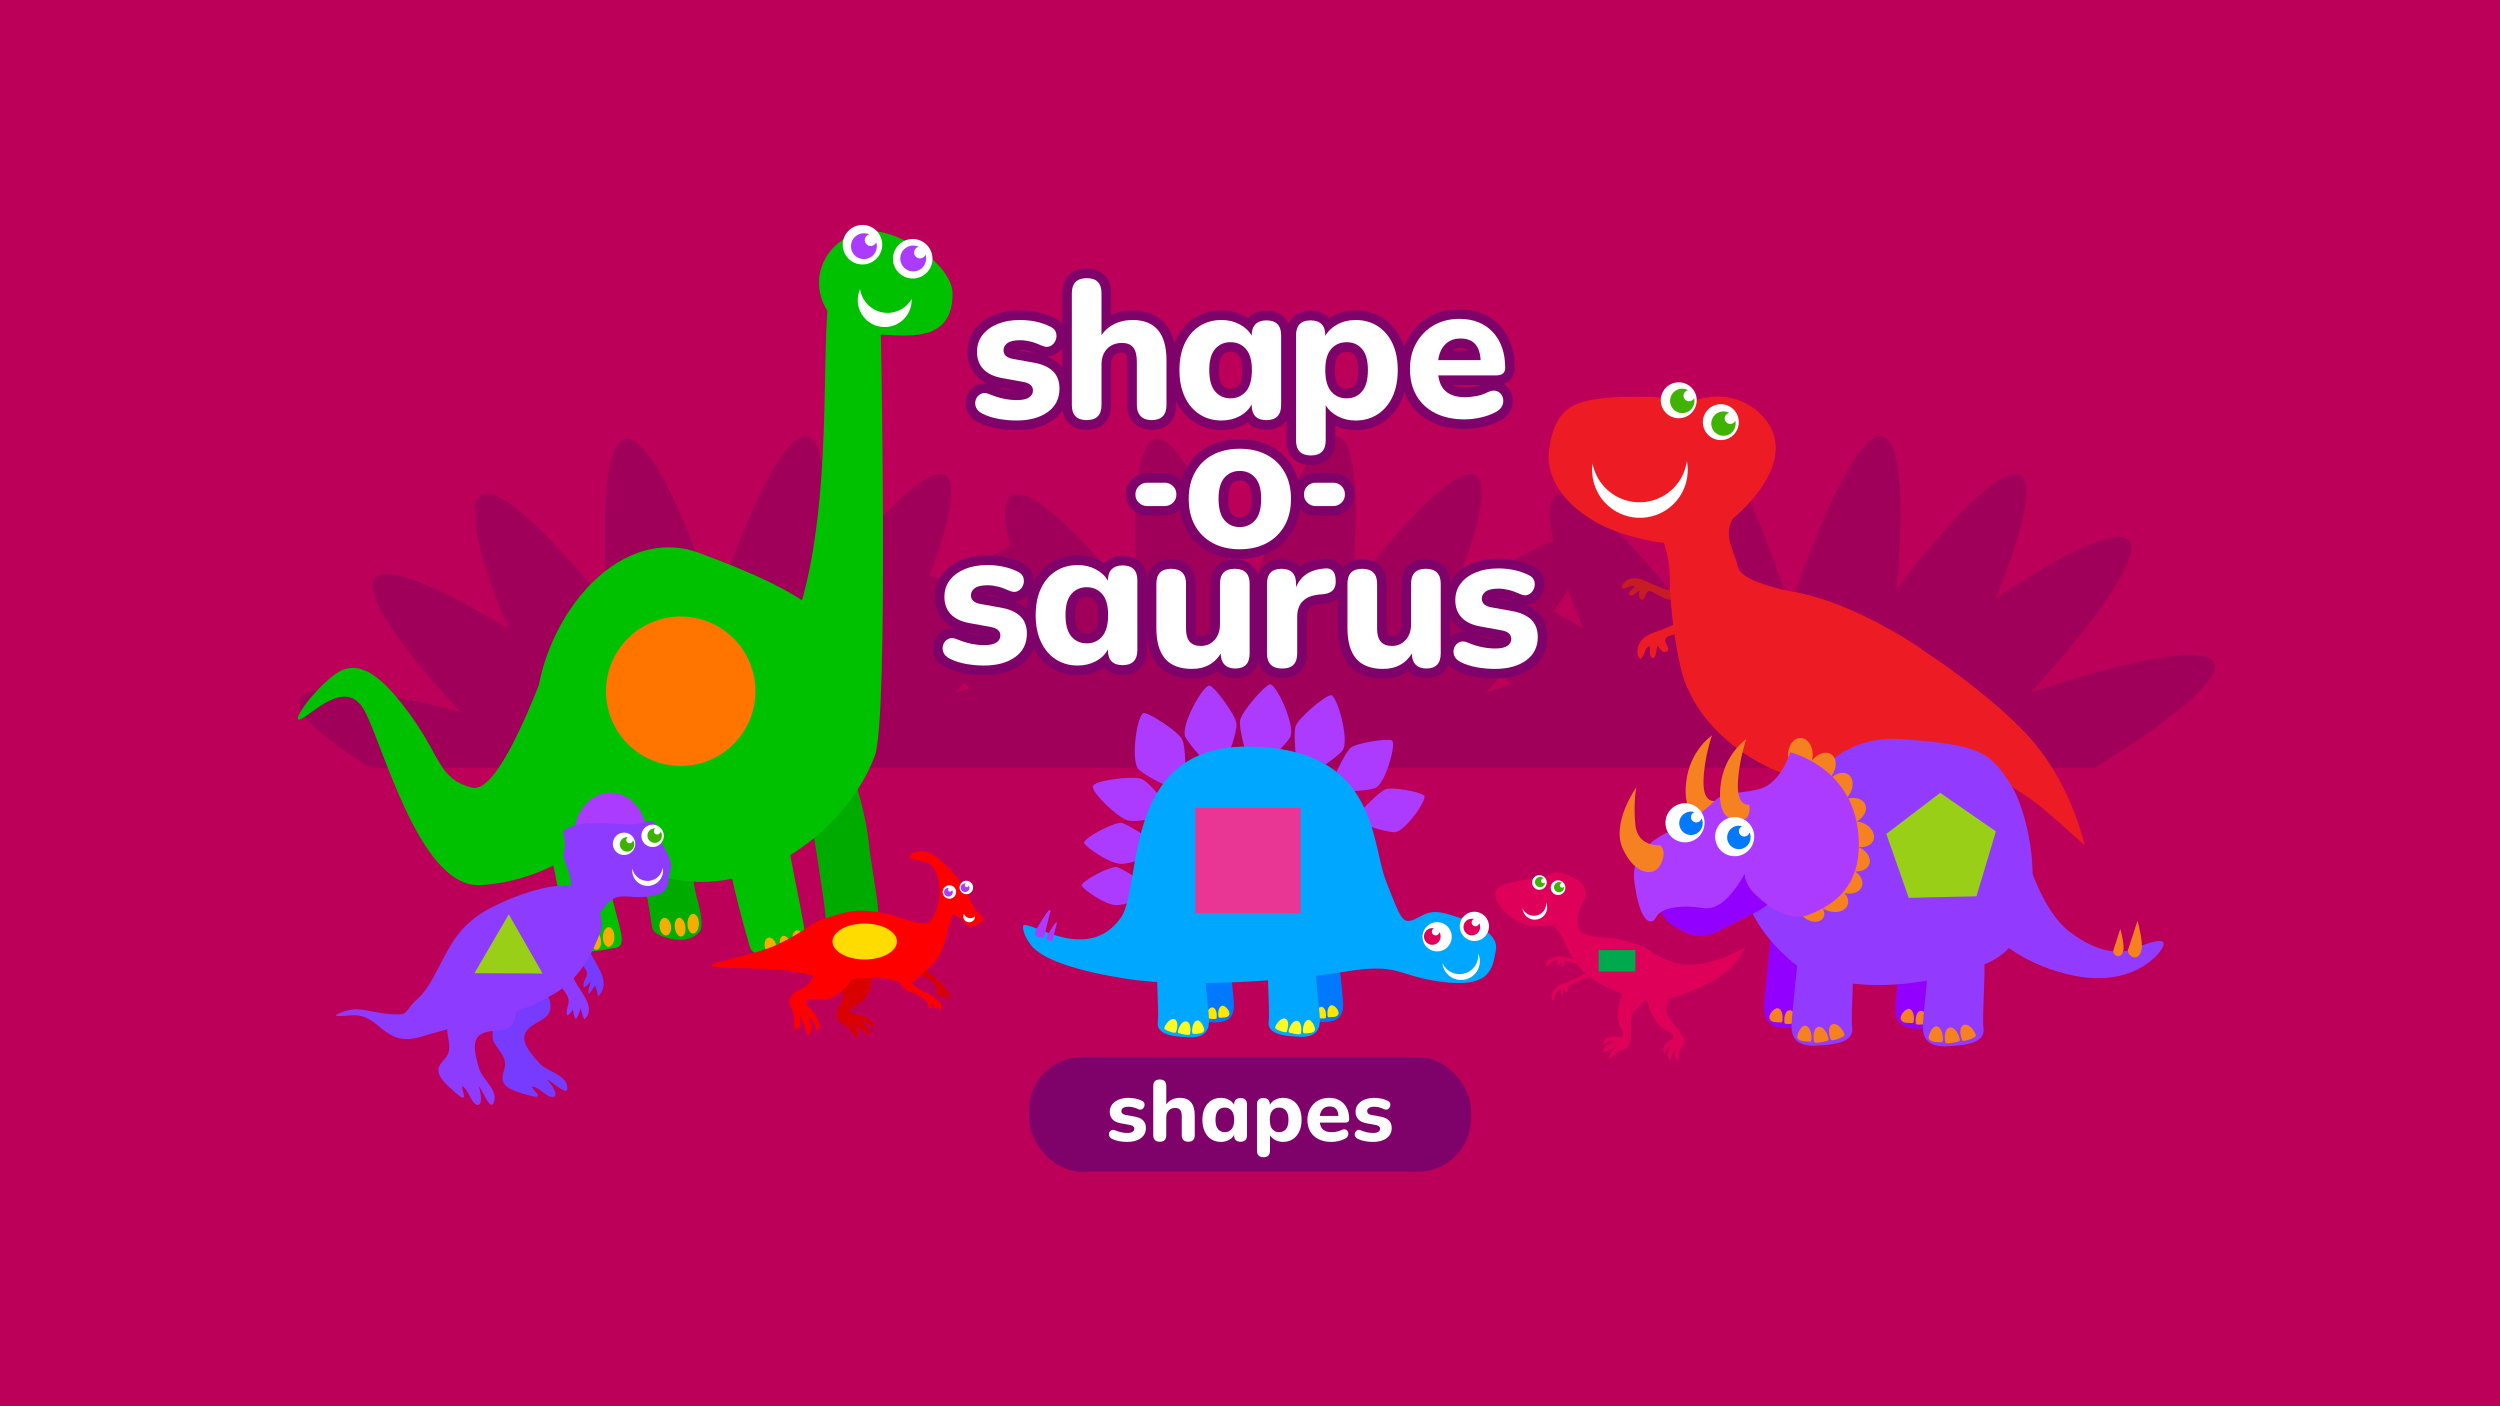 <?xml version="1.0" encoding="UTF-8"?><svg xmlns="http://www.w3.org/2000/svg" viewBox="0 0 1920 1080"><defs><style>.cls-1{fill:#3fb200;}.cls-2{fill:#d800ff;}.cls-3{fill:#c71c24;}.cls-4{fill:#7f026b;}.cls-5{fill:#f58120;}.cls-6{fill-rule:evenodd;}.cls-6,.cls-7{fill:#fff;}.cls-8{fill:#ac3bff;}.cls-9{fill:#99cf16;}.cls-10{fill:#d90000;}.cls-11{fill:#a0005a;}.cls-12{fill:#e93594;}.cls-13{fill:#f5ad00;}.cls-14{fill:#bc005a;}.cls-15{fill:#00a84e;}.cls-16{fill:#ed1c24;}.cls-17{fill:#9200ff;}.cls-18{fill:#ff7500;}.cls-19{fill:#00a7ff;}.cls-20{fill:#fffc21;}.cls-21{fill:#0079ff;}.cls-22{fill:#773bff;}.cls-23{fill:#923bff;}.cls-24{fill:red;}.cls-25{fill:#00c100;}.cls-26{fill:#8c3bff;}.cls-27{fill:#3fb300;}.cls-28{fill:#fde700;}.cls-29{fill:#ab3bff;}.cls-30{fill:#00ab00;}.cls-31{fill:#ffdc00;}.cls-32{fill:#df0059;}</style></defs><g id="bg"><rect class="cls-14" width="1920" height="1080"/></g><g id="Layer_1"><path class="cls-11" d="M284.4,589.65h1324.31c56.07-34.32,97.9-67.58,91.71-80.73-6.82-14.48-70.03-.99-140.95,23.05,49.74-54.35,86.45-105.75,75.14-117.29-9.63-9.84-52.07,11.37-101.83,44.69,20.12-49.05,30.16-88.57,18.51-94.51-13.65-6.96-53.76,33.83-94.77,87.26,5.93-62.63,3.84-114.57-11.24-117.02-17.29-2.8-46.96,60.21-70.57,132.33-22.46-71.7-51.52-134.36-69.09-130.33-16.11,3.7-18.49,62.56-12.31,130.1-41.65-53.61-83.63-95.05-97.95-86.84-6.35,3.64-6.53,16.65-2.35,35.34-14.06,4.94-33.04,14.96-54.43,28.16-6.78-2.1-12.47-3.12-16.85-2.94,15.09-40.23,21.4-70.88,11.25-76.06-13.65-6.96-53.76,33.83-94.77,87.26,5.93-62.63,3.84-114.57-11.24-117.02-17.29-2.8-46.95,60.21-70.57,132.33-22.46-71.7-51.52-134.36-69.09-130.33-16.11,3.7-18.49,62.56-12.31,130.1-41.65-53.61-83.63-95.05-97.95-86.84-6.79,3.89-6.51,18.55-1.38,39.38-13.53,5.94-30.1,15.14-48.32,26.55-4.89-1.82-9.4-3.25-13.38-4.17,15.42-40.82,21.96-72.04,11.71-77.26-13.65-6.96-53.76,33.83-94.77,87.26,5.93-62.63,3.84-114.57-11.24-117.02-17.29-2.8-46.96,60.21-70.57,132.33-22.46-71.7-51.52-134.36-69.09-130.33-16.11,3.7-18.49,62.56-12.31,130.1-41.65-53.61-83.63-95.05-97.95-86.84-12.52,7.17-1.13,50.75,20.68,102.65-49.45-30.57-92.39-49.75-102.17-39.29-10.71,11.46,20.94,55.69,65.36,102.93-62.99-16.3-117.05-23.31-123.47-9.75-4.85,10.24,18.34,30.39,54.23,52.76ZM1204.31,453.05c3.43,9.51,7.35,19.55,11.72,29.95-7.85-4.85-15.5-9.38-22.92-13.58,4.19-5.77,7.94-11.24,11.19-16.37ZM1153.65,518.04c2.14,2.53,4.34,5.08,6.6,7.66-6.28,2-12.65,4.09-19.09,6.27,4.28-4.68,8.42-9.32,12.49-13.93ZM789.95,463.66c2.41,6.28,5.01,12.74,7.79,19.35-5.14-3.18-10.19-6.2-15.16-9.11,2.63-3.52,5.06-6.91,7.37-10.23ZM740.76,524.34c1.2,1.38,2.38,2.75,3.61,4.14-3.48,1.14-6.98,2.3-10.5,3.49,2.34-2.56,4.62-5.1,6.9-7.63Z"/><path class="cls-3" d="M1280.71,453.19c-4.58-1.56-9.26-3.41-13.65-5.37-3.51-1.75-6.63-3.32-10.53-3.81-3.11-.1-5.56.39-7.99,2.34-2.35,1.75-2.93,2.92-3.22,5.46,3.32,1.18,6.83-3.4,10.05-1.55-.59,1.66-5.18,4-4,6.53,1.07,2.73,6.24-2.73,7.7-3.21.3,2.33-1.76,4.97,1.26,6.72,2.54,1.27,3.12-2.82,3.99-4.58,1.37-2.72,3.13-1.85,5.47-.68,2.34,1.17,4.39,2.44,6.72,3.61,2.34,1.17,7.89,3.71,9.75,0,1.36-2.73-2.83-7.02-5.36-5.85"/><path class="cls-3" d="M1404.57,522.17c-7.89,3.61-27.25,14.89-33.84,45.94-6.6,31.05,5.98,41.93,10.91,49.54,4.94,7.6,9.31,12.54,4.31,15.95-5,3.41-17.54-3.93-33.25-1.76-15.7,2.17-16.49,5.59-17.67,10.1-1.07,4.08,7.49-2.1,18.65-1.37,11.16.73,8.51,1.59,4.57,3.39-3.94,1.8-12.67,1.42-17.44,7.14-5.98,7.17-7.06,10.37,3.57,7.48,12.26-3.31,29.86-5.15,30.61-5.58.74-.44-13.53,6.35-15.55,8.19-3.95,3.61-5.1,11.05-2.98,12.56,2.13,1.51,11.61-6.16,19.36-10.42,7.74-4.27,21.77-2.27,28.34-8.1,6.58-5.84,6.54-20.68,4.71-33.25-2.14-14.73,21.03-37.96,30.87-56.18,9.85-18.22,22.16-39.87,2.93-44.62-19.24-4.76-30.21-2.6-38.1,1Z"/><path class="cls-16" d="M1450.4,580.81c-17.15,26.92-65.38,26.87-107.71-.11-42.33-26.99-62.74-70.68-45.6-97.59,45.32-71.1,158.33,2.22,174.18,12.32,42.33,26.98-3.71,58.47-20.86,85.38Z"/><path class="cls-16" d="M1265.86,391.41s16.57,25.02,16.56,51.2c0,26.19,5.8,69.82,13.36,85.25,7.56,15.42,59.34,10.78,74.76-8.42,15.43-19.2,48.31-48.74,37.26-55.73-11.05-6.98-69.27-12.56-73.05-28.28-3.77-15.71-14.21-26.84.92-44,15.14-17.17,14.26-9.6,9.9-18.33-4.36-8.73-38.39-32.3-61.38-25.62-22.98,6.7-18.34,43.93-18.34,43.93Z"/><path class="cls-16" d="M1419.9,592.37s20.37-10.17,52.72-12.59c33.11-2.48,81.78,28.69,96.29,41.09,14.51,12.4,32.12,28.3,32.12,28.3,0,0-8.68-41.18-36.75-76.25-28.08-35.08-100.79-86.14-120.75-90.96-19.96-4.82-67,3.42-51.26,54.46,15.75,51.04,27.63,55.95,27.63,55.95Z"/><path class="cls-16" d="M1347.92,380.92c20.1-25,21.97-48.88.24-66.37-14.07-11.3-33.22-12.74-50.42-5.58-8.57-4.88-47.58-4.91-65-3.34-24.74,2.87-38.09,7.62-42.9,38.68-4.81,31.05,26.23,57.49,61.31,67.06,35.08,9.57,29.07,3.89,39.11,1.54,14.78,5.32,39.93-9.95,57.67-32Z"/><path class="cls-6" d="M1301,314.67c4.03-6.48,2.03-14.99-4.44-19-6.48-4.02-15-2.02-19.02,4.46-4.01,6.48-2.02,14.99,4.47,19.01,6.48,4.01,14.99,2.01,19-4.47Z"/><path class="cls-27" d="M1282.68,306.61c.71-5.12,5.44-8.72,10.57-8.01,1.16.17,2.24.53,3.2,1.05-1.78.33-3.24,1.75-3.48,3.65-.33,2.35,1.31,4.5,3.67,4.83,1.91.26,3.68-.77,4.47-2.4.25,1.1.32,2.24.16,3.43-.71,5.13-5.43,8.71-10.57,8.01-5.12-.7-8.72-5.41-8.02-10.56Z"/><path class="cls-6" d="M1333.34,331.48c4.01-6.49,2.02-14.99-4.46-19.01-6.48-4.01-15-2.02-19.01,4.47-4.02,6.47-2.02,14.98,4.44,18.99,6.49,4.02,15,2.02,19.02-4.45Z"/><path class="cls-27" d="M1314.33,324.05c.71-5.12,5.43-8.72,10.55-8.02,1.15.15,2.24.52,3.2,1.04-1.77.33-3.22,1.75-3.5,3.64-.32,2.36,1.33,4.53,3.68,4.85,1.88.26,3.68-.77,4.46-2.42.27,1.1.33,2.26.16,3.44-.7,5.13-5.42,8.72-10.55,8.02-5.14-.71-8.71-5.42-8.01-10.56Z"/><path class="cls-7" d="M1223.06,355.94c-1.42,10.39,1.59,21.32,9.18,29.69,13.62,15.03,36.85,16.16,51.88,2.54,9.83-8.92,13.72-21.95,11.41-34.11-1.14,8.25-5.07,16.16-11.71,22.19-15.03,13.62-38.25,12.48-51.88-2.55-4.7-5.19-7.64-11.36-8.87-17.77Z"/><path class="cls-16" d="M1411.35,533.11c-3.86,7.76-11.81,28.72,2.6,57.01,14.41,28.28,31.03,28.82,39.66,31.62,8.61,2.8,15.12,3.89,13.39,9.69-1.74,5.79-16.1,7.99-26.95,19.55-10.84,11.57-9.3,14.73-7.38,18.97,1.73,3.85,4.5-6.35,13.64-12.8,9.13-6.45,7.61-4.12,5.68-.23-1.93,3.88-8.94,9.08-9.06,16.52-.14,9.34,1.04,12.51,7.49,3.58,7.44-10.3,19.97-22.8,20.27-23.6.31-.81-6.51,13.45-6.91,16.15-.81,5.28,2.98,11.8,5.58,11.62,2.6-.16,5.15-12.09,8.48-20.28,3.33-8.19,15.49-15.45,16.93-24.13,1.44-8.68-7.93-20.18-17.26-28.8-10.93-10.1-7.54-42.74-11.35-63.09-3.81-20.35-7.87-44.93-25.81-36.53-17.95,8.42-25.12,17-28.98,24.75Z"/><path class="cls-16" d="M1291.06,477.07c-5.26,2.58-10.84,4.99-16.26,7.06-4.5,1.5-8.51,2.83-12.27,5.74-2.75,2.59-4.42,5.08-4.84,8.84-.51,3.5,0,5,1.91,7.42,3.84-1.83,2.93-8.75,7.27-9.91.91,1.92-1.01,7.84,2.16,9.01,3.25,1.42,3.01-7.66,3.84-9.34,2.24,1.76,2.75,5.76,6.83,4.69,3.25-1.08.25-5.09-.5-7.34-1.16-3.51,1.09-4.25,4.1-5.25,3-.99,5.84-1.66,8.84-2.66,3.01-1,9.93-3.57,8.35-8.33-1.16-3.49-8.41-3.59-9.59-.42"/><path class="cls-17" d="M1461.72,712.2s-5.73,51.93-6.09,61.25c-.35,9.32,2.87,17.19,18.63,16.48,15.76-.72,29.38-2.87,27.94-13.98-1.43-11.1,2.86-54.45-.72-60.54-3.58-6.09-39.77-3.22-39.77-3.22Z"/><path class="cls-5" d="M1466.21,774.79c-2.7-.41-7.76,5.27-6.25,8.33,1.5,3.06,5.05,2.24,8.94,2.65.2.02.76-.75.83-1.17.75-5.01-.82-9.4-3.51-9.81Z"/><path class="cls-5" d="M1475,776.34c-2.71.36-4.35,4.73-3.68,9.75.23,1.7,7.72.33,9.33.04.35-.07.52-.93.46-1.35-.67-5.02-3.41-8.8-6.11-8.44Z"/><path class="cls-5" d="M1484.18,775.42c-2.58.86-3.41,5.44-1.83,10.25.01.04.03.08.04.12.76.74,4.59.1,8.19-1.42,1.1-.46,1.29-1.37,1.16-1.77-1.58-4.81-4.96-8.03-7.56-7.18Z"/><path class="cls-17" d="M1360.88,711.71s-5.74,51.94-6.1,61.25c-.35,9.31,2.87,17.2,18.63,16.48,15.76-.72,29.38-2.87,27.94-13.98-1.43-11.1,2.86-54.45-.72-60.54-3.58-6.09-39.76-3.22-39.76-3.22Z"/><path class="cls-5" d="M1365.37,774.3c-2.7-.41-7.76,5.26-6.25,8.33,1.5,3.06,5.05,2.24,8.94,2.65.2.02.76-.75.83-1.18.76-5-.81-9.39-3.51-9.8Z"/><path class="cls-5" d="M1374.16,775.85c-2.71.36-4.35,4.72-3.68,9.74.23,1.7,7.72.34,9.33.05.35-.06.52-.93.46-1.35-.67-5.02-3.4-8.8-6.11-8.43Z"/><path class="cls-5" d="M1383.35,774.94c-2.59.85-3.42,5.43-1.84,10.25,0,.03.03.07.04.11.76.75,4.59.1,8.19-1.41,1.1-.46,1.29-1.37,1.16-1.77-1.58-4.81-4.95-8.03-7.55-7.17Z"/><path class="cls-23" d="M1379.28,620.06s21.35-56.95,81.54-52.41c60.18,4.53,67.29,9.71,83.47,34.94,16.18,25.24,34.94,115.82-19.74,137.83-54.68,22.01-121.98,22-150.45-3.56-28.47-25.55-34.63-47.56-35.91-64.38-1.3-16.83,41.09-52.42,41.09-52.42Z"/><path class="cls-5" d="M1314.77,564.79s-17.44,11.77-19.87,36.51c-2.44,24.75,9.33,24.75,9.33,24.75,0,0,9.34,2.84,11.77-2.03,2.43-4.86.81-8.92.81-8.92,0,0-8.93,2.03-8.52-15.42.41-17.45,6.49-34.9,6.49-34.9Z"/><path class="cls-17" d="M1274.61,692.19s-1.63,12.17,12.17,19.88c13.79,7.71,19.87,10.15,37.33.81,17.44-9.32,38.13-16.63,38.55-26.37.41-9.73,18.26-32.45-8.93-33.26-27.19-.82-58.83,17.85-70.19,25.56-11.37,7.7-8.93,13.38-8.93,13.38Z"/><path class="cls-5" d="M1430,631.75c-1.37-.5-2.76-.8-4.1-.93,5.5-2.92,8.48-8.31,6.73-12.73-1.93-4.88-8.84-6.71-15.44-4.1-.11.04-.21.1-.32.14,1.13-.93,2.17-2.06,3.09-3.37,4.04-5.83,3.83-12.98-.48-15.97-4.31-2.98-11.08-.67-15.12,5.17-.18.27-.31.55-.48.83-.35-.42-.72-.83-1.08-1.24,1.54-1.07,2.98-2.47,4.17-4.21,4.05-5.83,3.84-12.98-.48-15.96-4.24-2.94-10.87-.73-14.93,4.92.42-1.46.67-3.04.67-4.7,0-7.1-4.25-12.85-9.49-12.85s-9.48,5.75-9.48,12.85,4.24,12.86,9.48,12.86c.5,0,.97-.07,1.44-.16,7.87,8.79,19.33,23.59,19.86,35.79.81,18.67,12.58,19.07-2.02,34.08-14.61,15.02-22.73,29.62-21.1,29.22.54-.14,1.43,1.05,2.54,2.58-.21.25-.43.48-.59.77-2.05,3.56.22,8.69,5.06,11.45,4.83,2.76,10.4,2.12,12.44-1.44,1.23-2.16.87-4.89-.66-7.33,1.17.82,2.48,1.53,3.94,2.05,6.67,2.43,13.54.42,15.33-4.51,1.1-3,.05-6.39-2.45-9.12,6.02,1.44,11.79-.62,13.41-5.07,1.46-3.99-.87-8.66-5.35-11.57,5.1.45,9.63-1.61,11.03-5.47,1.79-4.92-2.16-10.89-8.84-13.31-.04-.01-.07-.02-.11-.03,5.56.9,10.68-1.18,12.19-5.32,1.79-4.92-2.16-10.89-8.84-13.31Z"/><path class="cls-8" d="M1374.82,577.78s-6.89,24.34-24.34,28.4c-17.44,4.06-26.37,1.62-33.67,8.93-7.3,7.3-22.72,19.07-30.84,21.91-8.12,2.84-34.08,15.01-30.84,39.77,3.25,24.75,8.92,31.64,13.39,30.83,4.46-.81,1.63-8.93,19.48-10.95,17.86-2.03,21.09,4.06,31.65-1.63,10.55-5.67,20.29-23.94,20.29-23.94,0,0-.81,7.3,8.51,16.23,9.34,8.92,25.97,21.5,41.39,15.01,15.42-6.5,38.24-18.44,37.73-54.77-.81-58.02-52.75-69.78-52.75-69.78Z"/><path class="cls-5" d="M1256.75,604.55s-19.48,27.18-10.55,47.06c8.93,19.88,23.94,22.73,29.22,12.17,5.27-10.55-.41-14.61-.41-14.61,0,0-17.45,1.62-19.07-15.83-1.63-17.44.81-28.8.81-28.8Z"/><path class="cls-5" d="M1341.14,567.63s-17.44,11.77-19.87,36.52c-2.44,24.75,9.33,24.75,9.33,24.75,0,0,9.33,2.84,11.77-2.03,2.43-4.87.81-8.92.81-8.92,0,0-8.93,2.03-8.52-15.42.41-17.44,6.49-34.89,6.49-34.89Z"/><path class="cls-6" d="M1308.19,637.03c2.85-7.79-1.18-16.4-8.96-19.23-7.79-2.83-16.41,1.2-19.25,8.99-2.81,7.79,1.2,16.4,8.99,19.23,7.78,2.83,16.39-1.2,19.22-8.98Z"/><path class="cls-21" d="M1289.65,632.93c-.35-4.97,3.39-9.28,8.36-9.63,1.13-.07,2.21.06,3.23.36-1.61.66-2.7,2.29-2.57,4.12.15,2.28,2.12,3.98,4.41,3.83,1.85-.13,3.32-1.45,3.74-3.16.46.99.74,2.06.82,3.21.36,4.96-3.39,9.27-8.35,9.63-4.95.34-9.28-3.39-9.63-8.36Z"/><path class="cls-6" d="M1346.34,647.69c2.82-7.79-1.19-16.4-8.98-19.23-7.79-2.83-16.41,1.19-19.23,8.99-2.84,7.78,1.19,16.39,8.97,19.23,7.79,2.83,16.41-1.19,19.24-8.98Z"/><path class="cls-21" d="M1326.45,643.8c-.35-4.97,3.39-9.27,8.35-9.62,1.12-.09,2.21.04,3.22.35-1.6.65-2.69,2.28-2.56,4.11.17,2.28,2.15,3.99,4.43,3.84,1.82-.13,3.31-1.45,3.71-3.16.47.98.75,2.06.83,3.2.35,4.98-3.38,9.28-8.35,9.63-4.98.36-9.27-3.38-9.63-8.36Z"/><path class="cls-23" d="M1558.62,664.42s10.74,35.47,30.44,50.87c19.7,15.4,36.9,17.2,45.14,14.69,8.24-2.5,31.52-13.26,26.86-2.86-3.64,8.12-25.44,30.8-68.06,22.21-35.18-7.09-63.41-26.87-69.86-43.34-6.45-16.48,33.68-40.84,35.47-41.56Z"/><path class="cls-23" d="M1382.01,725.33s-5.73,51.94-6.09,61.25c-.36,9.31,2.86,17.2,18.62,16.48,15.76-.71,29.38-2.87,27.94-13.97-1.43-11.11,2.87-54.45-.72-60.54-3.57-6.09-39.76-3.22-39.76-3.22Z"/><path class="cls-5" d="M1641.59,707.14s2.64,8.91,3.31,17.53c.68,8.62-4.01,12.48-7.85,9.8-3.85-2.67-2.65-5.17-2.65-5.17l7.2-22.17Z"/><path class="cls-5" d="M1628.41,713.3s1.97,6.67,2.48,13.13c.5,6.46-3.01,9.34-5.89,7.34-2.88-2-1.97-3.87-1.97-3.87l5.38-16.6Z"/><path class="cls-5" d="M1386.27,787.68c-3.12-.2-6.76,7.52-5.83,9.51,1.25,2.68,5.5,2.67,9.98,2.75.23,0,.8-.93.83-1.42.37-5.79-1.86-10.65-4.98-10.84Z"/><path class="cls-5" d="M1396.46,788.58c-3.05.67-4.5,5.82-3.24,11.48.43,1.92,8.84-.38,10.66-.87.39-.11.5-1.12.39-1.59-1.26-5.67-4.76-9.7-7.81-9.02Z"/><path class="cls-5" d="M1407.2,786.64c-2.88,1.23-3.36,6.55-1.08,11.88.01.04.05.08.06.13.94.78,5.24-.34,9.21-2.43,1.2-.63,1.33-1.69,1.14-2.14-2.28-5.34-6.45-8.67-9.33-7.45Z"/><path class="cls-23" d="M1482.86,725.81s-5.73,51.94-6.09,61.26c-.36,9.31,2.86,17.19,18.62,16.48,15.76-.71,29.38-2.87,27.94-13.97-1.44-11.1,2.86-54.45-.71-60.54-3.58-6.09-39.76-3.23-39.76-3.23Z"/><path class="cls-5" d="M1487.12,788.17c-3.12-.2-6.76,7.52-5.83,9.51,1.25,2.67,5.5,2.67,9.98,2.75.23,0,.8-.94.83-1.42.36-5.79-1.86-10.65-4.98-10.85Z"/><path class="cls-5" d="M1497.3,789.06c-3.05.68-4.49,5.82-3.24,11.49.43,1.92,8.84-.38,10.65-.87.39-.11.49-1.12.38-1.59-1.26-5.66-4.76-9.7-7.8-9.03Z"/><path class="cls-5" d="M1508.05,787.13c-2.88,1.22-3.36,6.54-1.08,11.88.02.05.04.09.06.13.94.79,5.25-.33,9.21-2.42,1.2-.63,1.33-1.69,1.14-2.14-2.29-5.34-6.46-8.68-9.33-7.45Z"/><polygon class="cls-9" points="1490.07 608.9 1532.86 638.52 1517.91 688.36 1465.9 689.54 1448.69 640.44 1490.07 608.9"/><path class="cls-30" d="M628.48,528.72c10.81,14.23,34.81,82.16,38.54,116.94,3.73,34.79,12.7,63.19,3.29,70.26-9.4,7.07-21.96,7.35-29.78,2.11-7.82-5.24-5.03-9.91-9.16-34.86-4.13-24.94-9.86-81.96-29.02-112.13-19.16-30.17-14.91-29.08-5.35-39.79,9.57-10.72,20.67-16.77,31.48-2.53Z"/><path class="cls-13" d="M664.25,708.45c.39,4.17,2.67,7.36,5.08,7.14,2.41-.23,4.05-3.79,3.67-7.95-.39-4.16-2.66-7.36-5.08-7.13-2.41.22-4.06,3.78-3.67,7.95Z"/><path class="cls-13" d="M662.91,710.73c.98,3.89,0,7.5-2.18,8.05-2.19.55-4.76-2.15-5.75-6.05-.98-3.9,0-7.5,2.19-8.05,2.19-.55,4.76,2.16,5.74,6.05Z"/><path class="cls-13" d="M651.85,711.49c.92,3.65-.24,7.09-2.59,7.68-2.35.59-5-1.88-5.93-5.53-.92-3.65.24-7.09,2.59-7.69,2.35-.59,5.01,1.88,5.93,5.53Z"/><path class="cls-30" d="M534.68,687.51c2.1,7,6.3,23.79,2.8,27.99-3.5,4.2-10.14,7-17.14,6.3-7-.7-18.9-3.5-19.6-9.8-.7-6.3-7-41.99-9.8-58.09-2.8-16.1,1.4-35.34,16.1-36.74,14.7-1.4,18.19,2.8,18.89,10.15.7,7.35,6.65,53.19,8.75,60.18Z"/><path class="cls-13" d="M527.96,709.35c-.05,4.18,1.87,7.6,4.29,7.63,2.42.03,4.43-3.33,4.49-7.52.05-4.18-1.87-7.6-4.29-7.63-2.43-.03-4.44,3.33-4.5,7.52Z"/><path class="cls-13" d="M526.38,711.48c.56,3.97-.79,7.45-3.03,7.77-2.24.32-4.51-2.65-5.07-6.63-.56-3.98.79-7.46,3.03-7.77,2.24-.32,4.51,2.65,5.07,6.63Z"/><path class="cls-13" d="M515.3,711.06c.53,3.73-.99,7.02-3.39,7.37-2.41.34-4.78-2.41-5.31-6.13-.52-3.73.99-7.03,3.39-7.37,2.4-.34,4.78,2.41,5.31,6.13Z"/><path class="cls-25" d="M411.47,550.65c0,69.53,56.36,125.89,125.89,125.89,69.53,0,125.89-56.36,125.89-125.89,0-69.53-40.52-94.05-125.89-125.89-65.15-24.29-125.89,56.36-125.89,125.89Z"/><path class="cls-25" d="M676.27,243.91s6.4,307.26-4.34,336.41c-20.26,54.98-90.44,112.14-161.34,93.33-70.9-18.81,4.34-78.86,62.22-133.12,57.88-54.26,59.59-176.09,61.03-259.29,1.45-83.2,6.97-74.22,21.44-68.44,14.47,5.79,20.98,31.11,20.98,31.11Z"/><path class="cls-25" d="M731.56,225.65c0,40.26-39.09,31.18-61.68,31.18-22.59,0-40.9-17.73-40.9-39.61,0-21.87,18.31-39.61,40.9-39.61,22.59,0,61.68,26.16,61.68,48.04Z"/><path class="cls-25" d="M428.87,490.13c-3.01-.75-41.19,121.61-66.69,114.75-25.5-6.87-23.54-23.54-47.08-55.9-23.54-32.37-41.19-44.13-58.84-30.4-17.65,13.73-33.66,37.35-25.3,33.77,8.37-3.59,32.93-30.14,47.13-9.56,14.21,20.58,42.24,139.58,90.95,136.97,48.71-2.62,96.77-33.35,110.5-68.33,13.73-34.98,41.85-77.48,7.85-102.32-34-24.85-57.21-18.63-58.52-18.96Z"/><path class="cls-25" d="M617.26,599.68c-3.5,21.7-11.9,43.39-10.85,53.19,1.05,9.8,12.59,61.93,12.25,68.23-.35,6.3-2.1,10.85-10.15,12.95-8.05,2.1-29.74,2.8-32.54-6.65-2.8-9.45-23.8-81.18-20.65-107.42,3.15-26.24,5.6-79.78,12.6-87.83,7-8.05,31.76-4.72,36.74-2.8,13.65,5.25,16.1,48.64,12.6,70.33Z"/><path class="cls-13" d="M608.44,722.43c.43,4.16,2.74,7.33,5.15,7.09,2.41-.25,4.02-3.82,3.59-7.99-.43-4.16-2.74-7.33-5.15-7.08-2.41.25-4.02,3.82-3.6,7.98Z"/><path class="cls-13" d="M607.11,724.73c1.02,3.88.07,7.5-2.11,8.07-2.18.57-4.78-2.11-5.8-5.99-1.02-3.88-.08-7.5,2.11-8.07,2.19-.57,4.78,2.11,5.8,6Z"/><path class="cls-13" d="M596.06,725.59c.96,3.64-.17,7.09-2.52,7.71-2.35.61-5.02-1.84-5.98-5.48-.95-3.64.17-7.09,2.52-7.71,2.35-.62,5.02,1.84,5.98,5.48Z"/><path class="cls-25" d="M468.75,660.79c-3.9,8.09-1.96,14.38,2.29,32.37,4.25,17.98,10.79,33.02,2.29,34.65-8.5,1.63-26.48,4.9-32.37,1.96-5.88-2.94-6.87-14.06-10.79-38.25-3.92-24.19-18.96-82.06-14.71-113.77,4.25-31.71,27.46-69.3,52.96-60.15,25.5,9.15,48.06,44.13.33,143.19Z"/><path class="cls-13" d="M463.05,719.56c-.05,4.18,1.87,7.6,4.29,7.63,2.42.03,4.43-3.33,4.49-7.52.05-4.18-1.87-7.6-4.29-7.63-2.43-.03-4.44,3.33-4.5,7.52Z"/><path class="cls-13" d="M461.47,721.69c.56,3.97-.79,7.45-3.03,7.77-2.24.32-4.51-2.65-5.07-6.63-.56-3.98.79-7.46,3.03-7.77,2.24-.32,4.51,2.65,5.07,6.63Z"/><path class="cls-13" d="M450.39,721.27c.53,3.73-.99,7.02-3.39,7.37-2.41.34-4.78-2.41-5.31-6.13-.52-3.73.99-7.03,3.39-7.37,2.4-.34,4.78,2.41,5.31,6.13Z"/><path class="cls-6" d="M676.65,193.12c2.88-7.88-1.2-16.58-9.06-19.45-7.88-2.86-16.59,1.21-19.47,9.09-2.85,7.88,1.21,16.58,9.09,19.45,7.88,2.86,16.58-1.21,19.44-9.09Z"/><path class="cls-29" d="M662.98,198.99c5.48.27,10.16-3.94,10.43-9.43.06-1.24-.11-2.44-.46-3.54-.69,1.78-2.46,3.03-4.49,2.92-2.51-.13-4.44-2.24-4.32-4.78.11-2.04,1.53-3.68,3.39-4.18-1.09-.48-2.28-.78-3.55-.84-5.48-.28-10.15,3.94-10.43,9.43-.28,5.46,3.94,10.15,9.43,10.43Z"/><path class="cls-6" d="M715.24,203.91c2.85-7.88-1.2-16.59-9.09-19.45-7.88-2.86-16.59,1.21-19.45,9.09-2.87,7.88,1.2,16.58,9.07,19.44,7.89,2.86,16.6-1.2,19.47-9.08Z"/><path class="cls-6" d="M659.99,223.44c.16-.45.36-.87.55-1.3,1.13,7.47,6.22,14.11,13.81,16.87,9.88,3.59,20.67-.57,25.76-9.35.11,2.61-.27,5.29-1.22,7.9-3.9,10.74-15.78,16.28-26.53,12.38-10.72-3.9-16.28-15.77-12.36-26.51Z"/><path class="cls-29" d="M700.71,208.45c5.48.33,10.19-3.84,10.53-9.31.09-1.24-.07-2.44-.42-3.55-.7,1.77-2.49,2.99-4.51,2.87-2.52-.17-4.43-2.32-4.28-4.84.12-2.01,1.56-3.66,3.45-4.13-1.09-.51-2.28-.82-3.54-.89-5.48-.33-10.2,3.83-10.53,9.32-.34,5.49,3.84,10.18,9.31,10.53Z"/><path class="cls-2" d="M615.92,432.46c-.27-.21-.52-.44-.75-.67l1,.85c-.08-.06-.17-.12-.25-.18Z"/><path class="cls-18" d="M580.17,530.85c0-31.69-25.69-57.37-57.38-57.37s-57.38,25.68-57.38,57.37,25.68,57.38,57.38,57.38,57.38-25.69,57.38-57.38Z"/><path class="cls-32" d="M1209.37,736.49c-2.37-.29-4.82-.71-7.14-1.21-1.87-.5-3.54-.93-5.47-.77-1.52.27-7.09,1.01-8.81,4.36-.66,1.29-.79,2.04-.68,3.29,1.72.23,4.58-5.55,9.81-4.57-.12.86-2.35,2.51-1.53,3.61.8,1.21,2.74-1.95,3.4-2.33.38,1.1-.35,2.57,1.29,3.12,1.35.35,1.22-1.68,1.47-2.61.38-1.46,1.32-1.21,2.57-.88,1.25.33,2.37.73,3.61,1.06,1.25.33,4.19.99,4.71-.99.39-1.46-2.08-3.11-3.18-2.29"/><path class="cls-32" d="M1219.55,746.96c-2.18.98-15.48,7.25-17.71,8.03-1.85.55-3.51,1.04-5.07,2.18-1.16,1.02-5.53,4.55-5.26,8.31.11,1.44.38,2.15,1.13,3.16,1.59-.7,1.03-7.12,6.01-9,.35.8-.71,3.37.57,3.88,1.3.62,1.33-3.09,1.69-3.76.89.75,1.04,2.39,2.72,2,1.34-.4.17-2.07-.1-3-.43-1.44.5-1.72,1.73-2.09,1.24-.37,13.39-5.96,14.63-6.33,1.24-.37,4.1-1.33,3.52-3.29-.43-1.44-3.38-1.58-3.9-.3"/><path class="cls-32" d="M1284,760.88c-4.67,12.36-20.56,8.9-40,1.56-19.44-7.34-36.18-19.24-31.52-31.61,4.67-12.36,25.31-12.97,44.76-5.63,19.44,7.34,31.43,23.32,26.76,35.68Z"/><path class="cls-32" d="M1187.34,706.01s10.16,7.15,14.1,17.25c3.94,10.1,11,19.53,16.24,24.34,5.24,4.81,26.27,1.74,29.32-7.98,3.06-9.73-.24-17.64-5.56-18.67-5.31-1.03-23.54-.23-27.36-5.73-3.83-5.49-3.06-10.83.18-19.73,3.25-8.89,4.06-5.85,1.06-8.56-2.99-2.71-19.67-6.67-27.53-.63-7.86,6.04-.46,19.7-.46,19.7Z"/><path class="cls-32" d="M1271.92,733.38s6.96,4.33,18.62,7.05c11.94,2.79,31.07-3.65,36.91-6.52,5.84-2.86,12.97-6.59,12.97-6.59,0,0-5.02,11.94-16.83,20.83-11.81,8.89-40.58,19.88-48.07,20.11-7.49.23-24.23-5.15-16.2-19.64,8.04-14.49,12.59-15.24,12.59-15.24Z"/><path class="cls-32" d="M1216.9,690.57c4.22-9.93-6.33-17.23-17.72-19.87-7.37-1.7-7.63.06-13.43,4.28-4.18-.43-8.67-.3-13.23.5-16.41,2.85-26.48,4.26-23.63,14.17,2.84,9.91,18.39,23.06,33.91,21.71,15.52-1.35,12.24-2.33,15.91-4.24,6.73-.18,14.47-7.8,18.19-16.56Z"/><path class="cls-6" d="M1187.54,679.66c1.07-2.93-.44-6.16-3.37-7.23-2.93-1.06-6.16.45-7.23,3.38-1.06,2.93.45,6.16,3.38,7.23,2.93,1.07,6.16-.45,7.22-3.38Z"/><path class="cls-27" d="M1179.24,675.71c.94-1.95,3.29-2.78,5.25-1.84.44.22.82.5,1.14.83-.75-.1-1.52.29-1.86,1.01-.43.89-.05,1.96.84,2.4.73.35,1.57.17,2.09-.39-.04.48-.16.94-.38,1.4-.94,1.95-3.28,2.77-5.24,1.83-1.94-.93-2.78-3.28-1.83-5.24Z"/><path class="cls-6" d="M1201.88,683.67c1.06-2.93-.45-6.16-3.37-7.23-2.93-1.06-6.17.45-7.23,3.38-1.07,2.93.45,6.16,3.37,7.23,2.93,1.06,6.17-.45,7.23-3.37Z"/><path class="cls-27" d="M1193.57,680.4c.53-2.11,2.65-3.39,4.76-2.87.47.11.92.31,1.29.58-.75.06-1.43.59-1.62,1.36-.24.97.35,1.95,1.32,2.19.77.19,1.57-.16,1.96-.81.06.47.04.95-.08,1.44-.52,2.1-2.65,3.39-4.76,2.87-2.11-.52-3.38-2.65-2.87-4.76Z"/><path class="cls-7" d="M1169.27,697.5c.19,2.7,1.53,5.3,3.89,7.02,4.24,3.07,10.18,2.13,13.25-2.11,2.02-2.78,2.31-6.28,1.08-9.23.15,2.14-.43,4.36-1.79,6.23-3.08,4.24-9.01,5.18-13.25,2.1-1.46-1.06-2.53-2.47-3.18-4.02Z"/><path class="cls-32" d="M1254.59,751.42c-2.33,1.68-8.14,6.77-11,19.27-2.86,12.5.32,16.4,1.46,19.24,1.14,2.85,2.21,4.66.69,6.17-1.51,1.51-4.8-.98-9.28.39-4.48,1.37-4.81,2.75-5.29,4.56-.44,1.65,2.18-1.08,5.29-1.14,3.11-.08,2.34.35,1.17,1.19-1.17.84-3.61.98-5.13,3.39-1.92,3.03-2.32,4.33.76,2.85,3.55-1.71,8.56-3.01,8.78-3.2.22-.2-4.01,2.96-4.63,3.75-1.23,1.55-1.79,4.53-1.25,5.06.55.52,3.46-2.81,5.78-4.76,2.31-1.94,6.19-1.6,8.22-4.12,2.04-2.52,2.75-8.41,2.4-13.31-1.27-17.66,7.14-15.7,10.5-23.23,3.36-7.52,7.52-16.5,2.27-17.75-5.25-1.26-8.4-.04-10.73,1.64Z"/><path class="cls-32" d="M1264.84,757.32c-.65,2.65-1.71,9.94,3.73,21.1,5.44,11.16,10.03,12.24,12.54,13.72,2.51,1.49,4.35,2.23,4.18,4.28-.17,2.04-3.99,2.09-6.35,5.76-2.36,3.68-1.77,4.92-1.02,6.59.68,1.51.9-2.1,3.06-3.99,2.16-1.89,1.87-1.11,1.54.22-.32,1.32-1.97,2.87-1.61,5.6.45,3.42.95,4.65,2.24,1.71,1.5-3.4,4.27-7.33,4.31-7.61.04-.28-1.07,4.6-1.04,5.57.06,1.9,1.44,4.5,2.14,4.58.7.07.77-4.18,1.25-7.01.48-2.83,3.43-4.87,3.36-7.98-.06-3.11-3.12-7.94-6.25-11.5-13.41-15.24-4.33-16.11-6.45-23.8-2.12-7.68-4.53-16.93-9-14.79-4.47,2.15-5.98,4.92-6.64,7.57Z"/><rect class="cls-15" x="1227.71" y="729.65" width="28.25" height="16.46"/><path class="cls-21" d="M942.48,719.56s4.84,43.83,5.14,51.7c.3,7.86-2.42,14.51-15.72,13.91-13.3-.6-24.79-2.42-23.59-11.79,1.21-9.37-2.42-45.97.61-51.1,3.02-5.14,33.56-2.72,33.56-2.72Z"/><path class="cls-28" d="M938.69,772.39c2.28-.35,6.55,4.45,5.28,7.03-1.27,2.58-4.26,1.89-7.54,2.24-.17.01-.64-.64-.7-.99-.64-4.23.69-7.93,2.96-8.27Z"/><path class="cls-28" d="M931.28,773.7c2.28.3,3.67,3.99,3.1,8.22-.19,1.43-6.51.28-7.87.04-.3-.06-.44-.78-.39-1.14.57-4.24,2.87-7.43,5.16-7.12Z"/><path class="cls-28" d="M923.52,772.92c2.19.71,2.89,4.59,1.55,8.64-.01.04-.02.07-.03.1-.64.63-3.87.09-6.92-1.2-.92-.38-1.09-1.15-.98-1.49,1.33-4.06,4.19-6.78,6.37-6.05Z"/><path class="cls-21" d="M1026.34,719.14s4.84,43.85,5.14,51.7c.3,7.86-2.41,14.52-15.72,13.91-13.3-.6-24.79-2.42-23.58-11.79,1.21-9.38-2.42-45.97.61-51.11,3.02-5.14,33.56-2.72,33.56-2.72Z"/><path class="cls-28" d="M1022.55,771.98c2.28-.34,6.55,4.45,5.28,7.03-1.27,2.58-4.26,1.89-7.55,2.24-.17.01-.64-.64-.69-1-.64-4.22.69-7.93,2.96-8.27Z"/><path class="cls-28" d="M1015.13,773.29c2.28.31,3.67,3.98,3.11,8.22-.19,1.43-6.52.28-7.87.04-.3-.06-.44-.79-.39-1.14.56-4.24,2.87-7.43,5.15-7.12Z"/><path class="cls-28" d="M1007.37,772.51c2.19.72,2.89,4.59,1.55,8.65,0,.03-.03.06-.03.1-.64.63-3.87.08-6.92-1.2-.92-.38-1.08-1.15-.97-1.49,1.33-4.06,4.18-6.78,6.37-6.06Z"/><path class="cls-8" d="M886.51,646.43s-19.55-12.91-24.71-14.38c-5.17-1.48-30.99,12.17-29.14,15.49,1.84,3.32,18.81,15.49,28.03,15.86,9.22.36,22.5-7.01,22.5-7.01l3.32-9.96Z"/><path class="cls-8" d="M880.93,679.35s-18.17-12.01-22.97-13.37c-4.8-1.38-28.81,11.32-27.09,14.4,1.72,3.08,17.49,14.4,26.06,14.74,8.57.34,20.92-6.52,20.92-6.52l3.09-9.25Z"/><path class="cls-8" d="M894.63,616.92s-12.18-17.71-19.55-19.18c-7.38-1.48-35.04,1.47-35.78,6.27-.74,4.8,18.44,23.24,26.19,25.82,7.75,2.58,26.56-2.95,26.56-2.95l2.58-9.96Z"/><path class="cls-8" d="M910.49,596.64s.37-22.87-2.59-28.77c-2.95-5.9-24.71-20.29-29.51-20.29s-10.69,37.25-3.68,43.53c7.01,6.27,24.71,14.02,24.71,14.02,0,0,9.59-8.12,11.07-8.48Z"/><path class="cls-8" d="M942,583.73s8.34-21.3,7.64-27.86c-.7-6.56-16.06-27.65-20.55-29.32-4.49-1.68-23.04,31.16-18.67,39.49,4.38,8.32,18.25,21.77,18.25,21.77,0,0,11.82-4.25,13.33-4.08Z"/><path class="cls-8" d="M1024.68,596.64s8.18-18.72,12.76-22.42c4.59-3.7,27.6-7.32,31.5-5.54,3.9,1.77-5.12,34.23-13.14,36.72-8.02,2.5-25.27,2.24-25.27,2.24,0,0-4.79-10.15-5.85-11Z"/><path class="cls-8" d="M1046.19,621.79s13-13.91,18.18-15.74c5.18-1.82,26.53,2.15,29.4,4.92,2.87,2.77-15.14,28.49-22.97,28.19-7.82-.29-22.9-5.9-22.9-5.9,0,0-1.05-10.4-1.72-11.48Z"/><path class="cls-8" d="M995.91,586.37s-3.03-22.67-.79-28.88c2.24-6.2,22.18-23.03,26.94-23.59,4.76-.56,14.97,35.75,8.74,42.8-6.23,7.04-22.91,16.81-22.91,16.81,0,0-10.47-6.94-11.98-7.13Z"/><path class="cls-8" d="M957.8,581.56s-6.62-21.9-5.4-28.38c1.22-6.48,18.21-26.28,22.82-27.6,4.61-1.31,20.5,32.9,15.48,40.85-5.02,7.95-19.93,20.26-19.93,20.26,0,0-11.45-5.18-12.97-5.13Z"/><path class="cls-19" d="M785.9,710.67c6.16-3.52,49.03,29.64,74.69-5.51,17.27-23.66-.55-132.69,98.42-131.81,98.97.88,93.88,73.54,105.32,103.01,11.44,29.47,12.76,32.55,20.23,30.35,7.48-2.2,11-9.24,26.83-4.84,15.83,4.4,40.1,13.64,37.46,27.72-2.64,14.07-3.6,29.9-43.62,24.19-33.08-4.73-30.79-14.52-72.58-7.48-41.79,7.04-121.4,12.32-165.39,5.72-43.98-6.6-68.18-16.28-75.65-26.39-7.48-10.12-5.72-14.96-5.72-14.96Z"/><path class="cls-19" d="M1008.5,730.64s4.84,43.84,5.14,51.71c.3,7.86-2.42,14.51-15.73,13.9-13.3-.6-24.79-2.42-23.58-11.79,1.21-9.37-2.42-45.96.61-51.1,3.02-5.14,33.56-2.72,33.56-2.72Z"/><path class="cls-20" d="M1004.9,783.27c2.64-.17,5.7,6.35,4.92,8.02-1.06,2.26-4.64,2.26-8.42,2.32-.19,0-.67-.79-.7-1.19-.31-4.89,1.57-8.98,4.2-9.15Z"/><path class="cls-20" d="M996.31,784.03c2.57.58,3.8,4.91,2.73,9.69-.36,1.62-7.46-.32-8.99-.73-.33-.09-.42-.94-.33-1.34,1.06-4.79,4.01-8.19,6.59-7.62Z"/><path class="cls-20" d="M987.23,782.39c2.43,1.03,2.84,5.52.91,10.03-.02.04-.03.07-.05.11-.79.66-4.43-.29-7.78-2.05-1.01-.53-1.12-1.42-.96-1.8,1.92-4.5,5.45-7.32,7.88-6.28Z"/><path class="cls-19" d="M923.37,731.05s4.84,43.84,5.14,51.71c.3,7.86-2.42,14.51-15.72,13.91-13.31-.61-24.8-2.42-23.59-11.8,1.21-9.37-2.42-45.96.61-51.1,3.02-5.14,33.56-2.72,33.56-2.72Z"/><path class="cls-20" d="M919.78,783.68c2.63-.16,5.7,6.35,4.92,8.03-1.06,2.26-4.64,2.26-8.43,2.33-.19,0-.67-.79-.7-1.2-.31-4.89,1.57-8.98,4.2-9.15Z"/><path class="cls-20" d="M911.19,784.44c2.57.58,3.8,4.91,2.73,9.7-.36,1.62-7.46-.33-8.99-.74-.33-.09-.42-.94-.33-1.34,1.06-4.78,4.01-8.18,6.59-7.61Z"/><path class="cls-20" d="M902.11,782.81c2.43,1.03,2.84,5.52.92,10.03-.02.04-.04.07-.05.11-.79.66-4.43-.29-7.77-2.05-1.02-.53-1.12-1.43-.97-1.81,1.93-4.51,5.45-7.32,7.87-6.28Z"/><path class="cls-6" d="M1121.75,715.29c-2.13-5.84.88-12.29,6.72-14.41,5.84-2.12,12.29.9,14.43,6.74,2.11,5.83-.9,12.29-6.74,14.4-5.84,2.12-12.29-.89-14.4-6.73Z"/><path class="cls-32" d="M1131.08,718.33c3.51-.4,6.04-3.56,5.64-7.08-.09-.8-.32-1.54-.67-2.21-.26,1.21-1.25,2.18-2.55,2.33-1.61.19-3.06-.96-3.25-2.58-.15-1.31.59-2.5,1.72-3.01-.75-.2-1.53-.26-2.34-.17-3.51.4-6.04,3.57-5.64,7.09.39,3.5,3.57,6.04,7.08,5.64Z"/><path class="cls-6" d="M1093.15,723.29c-2.12-5.84.89-12.29,6.73-14.41,5.84-2.13,12.3.89,14.41,6.73,2.13,5.84-.89,12.29-6.72,14.41-5.84,2.12-12.3-.89-14.42-6.73Z"/><path class="cls-32" d="M1101.16,725.5c3.47-.64,5.77-3.98,5.14-7.46-.14-.78-.42-1.51-.82-2.15-.17,1.21-1.09,2.26-2.37,2.49-1.6.29-3.13-.76-3.43-2.36-.23-1.27.42-2.54,1.52-3.11-.76-.16-1.55-.16-2.35-.01-3.49.64-5.79,3.98-5.15,7.46.63,3.48,3.98,5.78,7.46,5.14Z"/><path class="cls-7" d="M1135.27,732.35c1.67,3.76,1.73,8.21-.22,12.2-3.5,7.15-12.14,10.11-19.29,6.61-4.68-2.3-7.56-6.78-8.02-11.62,1.33,2.99,3.67,5.54,6.83,7.09,7.15,3.5,15.78.54,19.28-6.61,1.21-2.47,1.65-5.11,1.4-7.67Z"/><path class="cls-8" d="M800.36,720.08c-1.97,0-6.62-.78-5.45-3.89,1.17-3.12,9.35-16.74,10.9-17.13,1.56-.39,1.17-.39-1.16,8.96-2.33,9.34-2.31,12.07-4.28,12.07Z"/><path class="cls-8" d="M807.41,722.58c-1.32,0-4.45-.53-3.67-2.62.79-2.09,6.28-11.25,7.33-11.51,1.05-.26.78-.26-.79,6.02-1.57,6.28-1.55,8.12-2.88,8.12Z"/><rect class="cls-12" x="917.94" y="620.49" width="80.88" height="80.88"/><path class="cls-22" d="M449.63,718.98c0,15.97,23.39,32.3,9.65,46.41-.37-2.97-1.11-5.94-2.23-8.54-1.86,2.23-2.97,4.83-4.83,6.68-1.11-3.34,1.11-6.68,1.49-10.02h0c-1.49,1.86-2.97,3.71-5.2,4.83-2.23-5.2,4.46-8.17,1.49-13.37-2.6-5.2-8.54-7.43-10.4-14.11-1.11-3.71-1.86-10.77,1.49-13.74,3.34-2.97,9.28-1.49,8.54,3.34"/><path class="cls-22" d="M413.88,753.84c2.97,5.94,8.91,10.77,8.91,18.94,0,11.14-12.99,11.14-18.56,19.31-5.57,7.8,4.46,17.82,9.65,24.13,5.57,6.31,19.18,8.69,21.41,16.86,2.97,11.88-10.63-2.52-15.49-4.14,3.71,3.71,9.64,11.8,5.22,13.51-5.57.74-10.72-8.01-16.66-8.01.37,2.23,10.09,9.37.81,7.56-7.06-2.23-21.65-4.61-23.14-12.4-.74-4.46,1.86-7.8,1.86-12.25,0-4.46-2.97-8.91-5.57-12.25-2.6-4.08-4.46-5.94-4.08-10.77.37-7.06,4.08-6.31,7.8-10.77,6.68-8.17-4.46-17.08,4.83-24.13,3.71-2.6,20.79-9.28,23.39-5.2"/><path class="cls-29" d="M440.44,643.24c0,19.07,12.67,34.53,28.3,34.53s28.31-15.46,28.31-34.53c0-19.07-12.67-34.53-28.31-34.53-15.63,0-28.3,15.46-28.3,34.53Z"/><path class="cls-26" d="M365.63,779.89c-18.75-3.95-25.6-14.42-26.99-26.52-1.4-12.1,7.91-40.49,37.69-55.84,29.78-15.36,53.51-19.08,64.22-16.75,10.7,2.33,26.06,21.41,20.48,35.37-5.58,13.96-14.89,36.3-37.69,48.4-22.8,12.1-40.02,19.08-57.7,15.36Z"/><path class="cls-26" d="M429.85,692.87c6.98-9.77,10.7-8.84,7.44-20.94-3.26-12.1-5.58-10.7-3.72-20.94,1.86-10.24-5.12-11.63,3.26-15.36,8.38-3.72,12.1-3.26,26.99-3.26s20.94,1.86,26.99,0c6.05-1.86,13.5-3.72,12.1,2.33-1.4,6.05,15.36,24.2,12.1,33.04-3.26,8.84,1.4,16.75-12.56,20.01-13.96,3.26-20.48-.93-28.85,1.4-8.38,2.33-13.5,13.96-17.68,20.94-4.19,6.98-27.92,9.31-28.85-1.86-.93-11.17,2.79-15.36,2.79-15.36Z"/><path class="cls-26" d="M348.41,723.58c-7.91,8.37-15.82,33.04-27.45,43.28-11.63,10.24-6.05,13.03-19.55,12.1-13.5-.93-23.73-4.65-30.25-3.72-6.51.93-18.61,5.12-10.24,5.12,8.38,0,16.29-3.72,28.39,6.51,12.1,10.24,19.08,13.96,35.83,8.84,16.75-5.12,42.35-10.71,65.15-20.94,22.8-10.24.46-36.76-10.7-43.28-11.17-6.51-31.18-7.91-31.18-7.91Z"/><path class="cls-26" d="M394.72,763.9c.11,6.64,3.38,13.56-.15,20.93-4.81,10.05-16.53,4.43-25.08,9.39-8.39,4.62-3.69,18-1.73,25.93,2.29,8.1,13.54,16.12,12.02,24.45-2.46,12-8.49-6.87-12.18-10.43,1.74,4.95,3.59,14.8-1.13,14.44-5.34-1.74-6.2-11.86-11.56-14.43-.63,2.17,5.05,12.81-2.54,7.17-5.4-5.06-17.53-13.51-15.5-21.19,1.26-4.34,5.04-6.23,6.97-10.24,1.93-4.02,1.17-9.32.27-13.46-.58-4.81-1.45-7.28.97-11.47,3.38-6.2,6.41-3.93,11.68-6.34,9.56-4.48,3.36-17.33,14.79-19.68,4.47-.74,22.76.62,23.34,5.42"/><path class="cls-26" d="M437,735.69c0,8.91,2.97,15.97,7.8,23.02,4.46,7.43,11.88,16.34,4.09,24.13-1.86-2.6-1.86-5.57-2.97-8.54-.74,2.97-1.86,6.31-3.71,8.54-1.49-2.23-1.86-5.2-2.23-7.8-1.11,2.23-2.23,4.08-4.46,4.83-1.49-4.46,1.86-8.17,1.11-12.25-.74-4.83-5.57-7.8-7.05-13-1.49-6.31-.37-17.45,7.05-18.94"/><path class="cls-6" d="M493.09,644.87c-1.63-4.47.68-9.42,5.15-11.05,4.48-1.63,9.42.69,11.05,5.16,1.62,4.47-.69,9.42-5.16,11.05-4.47,1.62-9.42-.69-11.04-5.16Z"/><path class="cls-6" d="M471.17,651c-1.62-4.48.68-9.42,5.16-11.05,4.47-1.63,9.42.68,11.04,5.16,1.63,4.47-.68,9.42-5.15,11.04-4.48,1.62-9.43-.68-11.05-5.16Z"/><path class="cls-1" d="M483.06,653.85c2.97-.82,4.71-3.89,3.9-6.85-.18-.67-.48-1.28-.87-1.81-.05,1.07-.78,2.04-1.87,2.35-1.36.37-2.77-.43-3.15-1.79-.3-1.09.16-2.23,1.08-2.82-.67-.07-1.36-.02-2.04.17-2.97.82-4.72,3.89-3.9,6.86.81,2.97,3.89,4.71,6.85,3.89Z"/><path class="cls-1" d="M504.27,647.13c2.97-.82,4.71-3.89,3.9-6.85-.18-.67-.48-1.28-.87-1.81-.05,1.07-.78,2.04-1.87,2.35-1.36.37-2.77-.43-3.15-1.79-.3-1.09.16-2.23,1.08-2.82-.67-.07-1.36-.02-2.04.17-2.97.82-4.72,3.89-3.9,6.86.81,2.97,3.89,4.71,6.85,3.89Z"/><path class="cls-7" d="M509.03,666.29c.64,3.33-.14,6.9-2.44,9.73-4.13,5.08-11.61,5.85-16.69,1.72-3.33-2.71-4.81-6.84-4.27-10.8.51,2.64,1.91,5.12,4.16,6.95,5.08,4.13,12.55,3.36,16.69-1.72,1.43-1.76,2.27-3.8,2.55-5.88Z"/><polygon class="cls-9" points="364.35 747.44 390.75 702.21 416.72 747.68 364.35 747.44"/><path class="cls-10" d="M705.74,718.01s-6.09,15.27-4.82,20.15c1.14,4.38,2.92,9.09,7.73,11.63,4.81,2.54,6.24,2.33,8.48,5.21,2.23,2.87,2.44,4.14,2.04,6.54-.47,2.81,2.18,4.63,2.55,2.41.38-2.22.52-3.04.52-3.04,0,0,.36,5.32,1.97,5.67.61.13,1.68-4.23,1.68-4.23,0,0,.08,6.54,1.36,5.57,1.28-.97,3.18-4.13-.12-7.36-3.31-3.23-4.77-6.61-7.38-8.35-2.62-1.73-8.11-5.23-9.43-10.33-1.32-5.1-2.47-9.84,2.15-13.63,4.62-3.79,7.45-8.27,1.74-11.16-5.7-2.89-8.57.95-8.46.91Z"/><path class="cls-10" d="M663.4,732.92c2.39,2.56,7.89,9.77,5.57,22.38-2.32,12.63-8.7,14.75-11.72,16.83-3.02,2.09-5.41,3.25-4.07,5.3,1.34,2.04,7.16,1.24,12.69,4.47,5.53,3.23,5.3,4.63,5.05,6.49-.23,1.69-2.48-1.94-6.76-3.38-4.28-1.45-3.43-.72-2.23.56,1.2,1.28,4.51,2.48,5.42,5.35,1.13,3.6,1.04,4.96-2.49,2.25-4.07-3.13-10.37-6.53-10.58-6.81-.21-.27,4.07,4.46,4.54,5.46.92,1.95.21,4.91-.82,5.15-1.03.23-3.39-4.09-5.62-6.88-2.24-2.79-7.78-4.2-9.35-7.39-1.56-3.2.75-8.73,3.37-13.15,3.07-5.18-2-17.44-2.87-25.76-.87-8.33-2.13-18.32,5.79-17.13,7.92,1.19,11.69,3.69,14.08,6.25Z"/><path class="cls-24" d="M721.64,689.7c0,5.83,8.48,10.96,14.67,14.67,6.18,3.71,5.12,7.43,9.72,7.25,4.59-.18,12.37-5.48,7.24-8.83-5.13-3.36-6.19-7.42-10.96-17.68-4.77-10.25-19.79-26.16-27.74-29.69-7.95-3.53-15.91-.35-15.73,2.47.18,2.83,3.18,1.95,8.3,3.18,5.13,1.24,9.01,2.12,12.02,9.54,3,7.42,2.47,19.08,2.47,19.08Z"/><path class="cls-24" d="M721.91,686.94c-.03.16-2.74,20.96-10.7,22.2-7.95,1.24-23.15-7.06-40.65-9.18-17.5-2.12-26.96,2.48-38.05,5.76-11.7,3.47-23.45,14.38-14.26,29.05,9.19,14.67,12.55,16.97,31.64,17.14,19.08.18,17.67-2.29,30.22-.35,12.55,1.95,17.67,7.07,25.8-1.41,8.13-8.49,16.08-10.78,20.85-31.28,4.77-20.5,11.13-25.45,6.36-30.57-4.54-4.88-11.93-1.33-11.21-1.35Z"/><path class="cls-24" d="M657.41,735.91c.5,3.9.79,14.06-9.59,24.04-10.38,9.98-17.59,7.74-21.7,7.66-4.11-.08-7.06-.58-7.18,2.16-.12,2.74,5.71,5.82,8.64,12.39,2.93,6.57,1.79,7.69.35,9.23-1.32,1.39-.99-3.4-3.94-7.52-2.95-4.12-2.65-2.9-2.4-.94.25,1.95,2.48,5.22,1.42,8.43-1.33,4.03-2.3,5.2-3.74.42-1.66-5.52-5.17-12.74-5.18-13.13-.01-.39.79,6.73.56,7.95-.44,2.38-3.03,4.62-4.12,4.15-1.09-.46-.4-5.94-.62-9.95-.21-4.01-4.34-8.93-3.67-12.87.67-3.93,6.4-7.47,11.68-9.77,6.19-2.71,9.59-17.2,14.25-25.35,4.66-8.16,10.06-18.1,16.5-11.82,6.44,6.27,8.24,11.02,8.74,14.92Z"/><path class="cls-24" d="M624.85,709.12s-13.99,10.14-29.73,17.14c-15.74,6.99-50.37,13.29-48.97,15.39,1.4,2.1,33.58,1.75,51.42,2.98,17.84,1.22,42.15,10.15,54.57,4.37,12.42-5.78,3.85-14.87-2.97-26.24-6.82-11.37-23.44-13.64-24.31-13.64Z"/><path class="cls-24" d="M690.18,731.94s-2.55,16.25-.23,20.72c2.08,4.02,4.86,8.21,10.12,9.62,5.25,1.41,6.02,2.33,8.83,4.64,2.82,2.31,3.66,2.08,4.03,4.49.38,2.49,3.15,4.03,3.03,1.79-.12-2.25-.17-3.08-.17-3.08,0,0,1.9,4.8,3.55,4.78.62-.01.34-4.19.34-4.19,0,0,1.53,6.35,2.56,5.12,1.03-1.23,2.19-4.74-1.75-7.15-3.94-2.41-3.04-3.79-5.98-4.89-2.94-1.12-12.15-4.91-14.57-9.59-2.42-4.68-4.59-9.05-.93-13.77,3.66-4.71,5.42-9.71-.78-11.27-6.2-1.55-8.14,2.83-8.05,2.77Z"/><path class="cls-6" d="M737.27,683.35c-.98-2.69.41-5.66,3.1-6.64,2.69-.98,5.67.41,6.65,3.1.97,2.69-.41,5.66-3.11,6.64-2.69.98-5.66-.41-6.64-3.1Z"/><path class="cls-6" d="M724.26,686.8c-.98-2.69.41-5.66,3.1-6.64,2.69-.97,5.67.41,6.65,3.1.97,2.69-.41,5.67-3.1,6.65-2.69.97-5.66-.42-6.64-3.11Z"/><path class="cls-6" d="M747,704.83c-2.69.97-5.66-.42-6.64-3.1-.01-.04-.02-.07-.03-.1-.59,1.1-.74,2.43-.27,3.7.85,2.36,3.46,3.57,5.81,2.72,1.89-.69,3.04-2.48,2.99-4.39-.51.5-1.13.91-1.86,1.18Z"/><path class="cls-8" d="M729.07,688.49c1.8-.4,2.95-2.18,2.55-3.98-.08-.41-.25-.78-.46-1.11-.06.64-.53,1.19-1.2,1.34-.83.18-1.64-.35-1.84-1.17-.14-.66.18-1.33.74-1.65-.4-.07-.81-.06-1.22.03-1.81.39-2.95,2.18-2.55,3.98.39,1.81,2.17,2.95,3.97,2.55Z"/><path class="cls-8" d="M741.93,685.05c1.8-.4,2.95-2.18,2.55-3.98-.08-.41-.25-.78-.46-1.11-.06.64-.53,1.19-1.2,1.34-.83.18-1.64-.35-1.84-1.17-.14-.66.18-1.33.74-1.65-.4-.07-.81-.06-1.22.03-1.81.39-2.95,2.18-2.55,3.98.39,1.81,2.17,2.95,3.97,2.55Z"/><path class="cls-31" d="M639.36,723.09c0,7.63,11.08,13.81,24.74,13.81s24.74-6.18,24.74-13.81-11.08-13.81-24.74-13.81-24.74,6.19-24.74,13.81Z"/><rect class="cls-4" x="790.28" y="811.65" width="339.44" height="88.37" rx="41.08" ry="41.08"/><path class="cls-7" d="M865.62,876.99c-1.94,0-3.93-.18-5.98-.53s-3.91-.95-5.58-1.78c-1.1-.57-1.82-1.3-2.15-2.18-.33-.88-.34-1.74-.03-2.58.31-.84.86-1.46,1.65-1.88.79-.42,1.72-.41,2.78.03,1.81.75,3.47,1.28,4.99,1.59s2.98.46,4.4.46c1.85,0,3.22-.3,4.1-.89.88-.59,1.32-1.38,1.32-2.35,0-1.54-1.12-2.51-3.37-2.91l-6.94-1.26c-2.78-.48-4.89-1.48-6.34-2.97-1.45-1.5-2.18-3.46-2.18-5.88,0-2.2.62-4.1,1.85-5.68,1.23-1.59,2.93-2.82,5.09-3.7,2.16-.88,4.65-1.32,7.47-1.32,3.88,0,7.31.75,10.31,2.25,1.01.49,1.64,1.17,1.88,2.05.24.88.19,1.74-.17,2.58-.35.84-.93,1.46-1.72,1.88s-1.74.39-2.84-.1c-1.45-.66-2.78-1.13-3.97-1.42-1.19-.29-2.31-.43-3.37-.43-1.98,0-3.42.32-4.3.96-.88.64-1.32,1.44-1.32,2.41,0,1.54,1.04,2.51,3.11,2.91l6.94,1.26c2.86.49,5.04,1.44,6.54,2.88,1.5,1.43,2.25,3.38,2.25,5.85,0,3.39-1.32,6.04-3.97,7.93-2.64,1.9-6.12,2.84-10.44,2.84Z"/><path class="cls-7" d="M890.73,876.86c-3.35,0-5.02-1.7-5.02-5.09v-37.61c0-3.39,1.67-5.09,5.02-5.09s4.96,1.7,4.96,5.09v14.08c1.15-1.67,2.62-2.94,4.43-3.8,1.81-.86,3.81-1.29,6.01-1.29,7.62,0,11.43,4.54,11.43,13.62v15c0,3.39-1.67,5.09-5.02,5.09-1.59,0-2.81-.44-3.67-1.32-.86-.88-1.29-2.14-1.29-3.77v-14.54c0-2.25-.42-3.87-1.26-4.86-.84-.99-2.07-1.49-3.7-1.49-2.12,0-3.8.66-5.06,1.98s-1.88,3.08-1.88,5.29v13.62c0,3.39-1.65,5.09-4.96,5.09Z"/><path class="cls-7" d="M937.66,876.99c-2.82,0-5.3-.69-7.44-2.08-2.14-1.39-3.8-3.35-4.99-5.88-1.19-2.53-1.79-5.54-1.79-9.02s.59-6.48,1.79-8.99c1.19-2.51,2.85-4.45,4.99-5.82,2.14-1.37,4.62-2.05,7.44-2.05,2.2,0,4.22.49,6.05,1.46,1.83.97,3.18,2.25,4.07,3.83v-.13c0-1.63.43-2.88,1.29-3.73s2.08-1.29,3.67-1.29c3.3,0,4.96,1.67,4.96,5.02v23.46c0,3.39-1.65,5.09-4.96,5.09s-4.96-1.7-4.96-5.09v-.2c-.88,1.68-2.24,3-4.07,3.97-1.83.97-3.84,1.46-6.05,1.46ZM940.63,869.52c2.12,0,3.84-.77,5.19-2.31,1.34-1.54,2.02-3.94,2.02-7.2s-.67-5.58-2.02-7.11c-1.34-1.52-3.07-2.28-5.19-2.28s-3.83.76-5.16,2.28c-1.32,1.52-1.98,3.89-1.98,7.11s.66,5.66,1.98,7.2c1.32,1.54,3.04,2.31,5.16,2.31Z"/><path class="cls-7" d="M970.38,888.75c-3.35,0-5.02-1.7-5.02-5.09v-35.36c0-3.35,1.63-5.02,4.89-5.02s4.96,1.67,4.96,5.02v.2c.92-1.63,2.29-2.93,4.1-3.9,1.81-.97,3.83-1.46,6.08-1.46,2.82,0,5.3.68,7.44,2.05,2.14,1.37,3.8,3.3,4.99,5.82,1.19,2.51,1.79,5.51,1.79,8.99s-.59,6.49-1.79,9.02c-1.19,2.53-2.85,4.49-4.99,5.88-2.14,1.39-4.62,2.08-7.44,2.08-2.16,0-4.13-.46-5.92-1.39-1.78-.92-3.16-2.16-4.13-3.7v11.77c0,3.39-1.65,5.09-4.96,5.09ZM982.41,869.52c2.12,0,3.83-.77,5.16-2.31,1.32-1.54,1.98-3.94,1.98-7.2s-.66-5.58-1.98-7.11c-1.32-1.52-3.04-2.28-5.16-2.28s-3.9.76-5.22,2.28-1.98,3.89-1.98,7.11.66,5.66,1.98,7.2c1.32,1.54,3.06,2.31,5.22,2.31Z"/><path class="cls-7" d="M1022.53,876.99c-3.83,0-7.13-.69-9.88-2.08-2.75-1.39-4.87-3.35-6.34-5.88-1.48-2.53-2.21-5.52-2.21-8.96s.72-6.29,2.15-8.82c1.43-2.53,3.39-4.52,5.88-5.95,2.49-1.43,5.36-2.15,8.63-2.15,4.71,0,8.46,1.49,11.24,4.46,2.78,2.97,4.16,7,4.16,12.06,0,1.68-1.04,2.51-3.11,2.51h-19.43c.35,2.56,1.29,4.42,2.81,5.59,1.52,1.17,3.62,1.75,6.31,1.75,1.06,0,2.26-.12,3.6-.36,1.34-.24,2.63-.67,3.87-1.29,1.28-.62,2.36-.74,3.24-.36.88.38,1.49,1,1.82,1.88.33.88.33,1.8,0,2.74-.33.95-1.07,1.73-2.21,2.35-1.54.84-3.25,1.46-5.12,1.88-1.87.42-3.67.63-5.39.63ZM1021.14,849.76c-2.12,0-3.82.64-5.12,1.92s-2.1,3.06-2.41,5.35h14.28c-.26-4.85-2.51-7.27-6.74-7.27Z"/><path class="cls-7" d="M1054.39,876.99c-1.94,0-3.93-.18-5.98-.53s-3.91-.95-5.58-1.78c-1.1-.57-1.82-1.3-2.15-2.18-.33-.88-.34-1.74-.03-2.58.31-.84.86-1.46,1.65-1.88.79-.42,1.72-.41,2.78.03,1.81.75,3.47,1.28,4.99,1.59s2.98.46,4.4.46c1.85,0,3.22-.3,4.1-.89.88-.59,1.32-1.38,1.32-2.35,0-1.54-1.12-2.51-3.37-2.91l-6.94-1.26c-2.78-.48-4.89-1.48-6.34-2.97-1.45-1.5-2.18-3.46-2.18-5.88,0-2.2.62-4.1,1.85-5.68,1.23-1.59,2.93-2.82,5.09-3.7,2.16-.88,4.65-1.32,7.47-1.32,3.88,0,7.31.75,10.31,2.25,1.01.49,1.64,1.17,1.88,2.05.24.88.19,1.74-.17,2.58-.35.84-.93,1.46-1.72,1.88s-1.74.39-2.84-.1c-1.45-.66-2.78-1.13-3.97-1.42-1.19-.29-2.31-.43-3.37-.43-1.98,0-3.42.32-4.3.96-.88.64-1.32,1.44-1.32,2.41,0,1.54,1.04,2.51,3.11,2.91l6.94,1.26c2.86.49,5.04,1.44,6.54,2.88,1.5,1.43,2.25,3.38,2.25,5.85,0,3.39-1.32,6.04-3.97,7.93-2.64,1.9-6.12,2.84-10.44,2.84Z"/><path class="cls-4" d="M780.8,326.64c-4.6,0-9.4-.42-14.27-1.26-5.01-.86-9.64-2.35-13.77-4.41-3.38-1.75-5.62-4.09-6.7-6.98-1.07-2.84-1.1-5.68-.08-8.44,1.02-2.78,2.87-4.89,5.51-6.28,1.41-.75,2.95-1.13,4.58-1.13s3.21.36,4.89,1.06c3.86,1.6,7.46,2.75,10.69,3.4,3.21.65,6.34.98,9.3.98,4.3,0,6.33-.76,7.28-1.4,1.23-.83,1.4-1.6,1.4-2.3,0-.65,0-2.18-4.65-3l-15.84-2.87c-7.07-1.23-12.61-3.87-16.46-7.84-3.99-4.1-6.02-9.48-6.02-15.98,0-5.84,1.68-10.97,5-15.23,3.19-4.11,7.6-7.34,13.12-9.59,5.34-2.18,11.54-3.29,18.43-3.29,9.37,0,17.84,1.85,25.17,5.51,4.06,1.95,5.62,4.88,6.2,7,.77,2.81.6,5.6-.53,8.28-1.14,2.71-3.02,4.77-5.6,6.13-1.37.72-2.87,1.09-4.46,1.09s-3.42-.41-5.23-1.21c-3.1-1.41-5.93-2.43-8.42-3.03-2.42-.58-4.72-.88-6.82-.88-4.86,0-6.87.93-7.64,1.49-1.32.95-1.5,1.81-1.5,2.52,0,.78,0,2.23,4.09,3.01l15.79,2.85c7.2,1.22,12.87,3.76,16.82,7.52,4.16,3.98,6.26,9.36,6.26,16,0,8.97-3.56,16.06-10.58,21.09-6.63,4.76-15.37,7.17-25.97,7.17Z"/><path class="cls-4" d="M783.21,245.76c8.85,0,16.68,1.71,23.52,5.12,2.31,1.11,3.74,2.67,4.29,4.67.55,2.01.43,3.97-.37,5.88-.81,1.91-2.11,3.34-3.92,4.3-.84.44-1.75.66-2.74.66-1.15,0-2.4-.3-3.74-.89-3.32-1.51-6.33-2.58-9.05-3.24-2.71-.65-5.27-.98-7.69-.98-4.52,0-7.79.73-9.8,2.19-2.02,1.46-3.02,3.29-3.02,5.5,0,3.52,2.36,5.73,7.09,6.63l15.83,2.86c6.53,1.11,11.51,3.3,14.93,6.56,3.41,3.26,5.12,7.71,5.12,13.34,0,7.74-3.01,13.78-9.04,18.09-6.03,4.32-13.97,6.48-23.82,6.48-4.42,0-8.97-.4-13.64-1.2-4.67-.81-8.92-2.16-12.74-4.08-2.51-1.3-4.15-2.96-4.9-4.97-.75-2.01-.78-3.97-.08-5.88.7-1.91,1.96-3.34,3.77-4.29.88-.47,1.83-.7,2.86-.7,1.08,0,2.24.26,3.47.77,4.12,1.71,7.92,2.91,11.38,3.62s6.81,1.05,10.03,1.05c4.22,0,7.33-.67,9.34-2.03,2.01-1.36,3.02-3.14,3.02-5.35,0-3.52-2.56-5.73-7.69-6.63l-15.83-2.87c-6.33-1.11-11.16-3.36-14.47-6.78-3.32-3.41-4.98-7.89-4.98-13.42,0-5.03,1.41-9.35,4.23-12.96,2.81-3.62,6.68-6.43,11.61-8.45,4.92-2.01,10.6-3.01,17.04-3.01M783.21,238.39c-7.37,0-14.04,1.2-19.82,3.56-6.13,2.51-11.05,6.12-14.65,10.75-3.83,4.91-5.77,10.8-5.77,17.48,0,7.5,2.38,13.74,7.07,18.56,2.35,2.43,5.23,4.41,8.61,5.95-.87-.15-1.73-.23-2.58-.23-2.23,0-4.36.52-6.31,1.55-3.41,1.8-5.92,4.66-7.24,8.27-1.31,3.56-1.28,7.37.09,11.01,1.41,3.76,4.24,6.76,8.41,8.93.03.02.06.03.09.05,4.45,2.23,9.43,3.82,14.79,4.75,5.08.87,10.09,1.31,14.9,1.31,11.38,0,20.84-2.65,28.12-7.86,7.92-5.67,12.12-14,12.12-24.08,0-7.69-2.49-13.97-7.4-18.67-2.57-2.45-5.74-4.44-9.47-5.94,2.13-.03,4.15-.54,6.01-1.52,3.3-1.74,5.81-4.49,7.27-7.95,1.44-3.42,1.67-7.12.69-10.7-.78-2.84-2.83-6.77-8.16-9.34-7.83-3.9-16.84-5.88-26.76-5.88h0ZM781.23,268.75c.64-.05,1.4-.09,2.28-.09,1.81,0,3.82.26,5.97.78,1.63.39,3.43.99,5.38,1.78l-13.63-2.46h0ZM780.95,299.9c-2.71,0-5.6-.3-8.57-.91-2.12-.43-4.42-1.09-6.87-1.97.98.24,1.98.44,3.01.62l12.46,2.26h-.04Z"/><path class="cls-4" d="M884.39,326.34c-4.63,0-8.33-1.39-11-4.13-2.65-2.72-3.99-6.47-3.99-11.17v-33.17c0-5.24-1.08-7.63-2-8.71-1.18-1.4-3.02-2.08-5.63-2.08-3.81,0-6.71,1.1-8.86,3.37-2.21,2.33-3.29,5.45-3.29,9.53v31.06c0,9.72-5.46,15.3-14.99,15.3s-15.14-5.58-15.14-15.3v-85.79c0-9.72,5.52-15.3,15.14-15.3s14.99,5.58,14.99,15.3v23.02c1.5-1.11,3.11-2.08,4.83-2.9,4.6-2.19,9.75-3.29,15.3-3.29,13.58,0,29.77,6.03,29.77,34.74v34.23c0,9.72-5.52,15.3-15.15,15.3Z"/><path class="cls-4" d="M834.64,213.64c7.54,0,11.31,3.87,11.31,11.61v32.11c2.61-3.82,5.98-6.71,10.1-8.67,4.12-1.96,8.69-2.94,13.72-2.94,17.39,0,26.08,10.35,26.08,31.05v34.23c0,7.74-3.82,11.61-11.46,11.61-3.62,0-6.41-1.01-8.36-3.02-1.96-2.01-2.94-4.88-2.94-8.6v-33.17c0-5.13-.96-8.82-2.86-11.08-1.91-2.26-4.73-3.39-8.45-3.39-4.82,0-8.67,1.5-11.53,4.52-2.87,3.02-4.3,7.04-4.3,12.06v31.06c0,7.74-3.77,11.61-11.31,11.61s-11.46-3.87-11.46-11.61v-85.79c0-7.74,3.82-11.61,11.46-11.61M834.64,206.28c-11.79,0-18.83,7.1-18.83,18.98v85.79c0,11.89,7.04,18.98,18.83,18.98s18.68-7.1,18.68-18.98v-31.06c0-3.09.74-5.38,2.27-6.98.91-.96,2.53-2.23,6.19-2.23,1.43,0,2.38.26,2.82.78.04.05,1.12,1.39,1.12,6.33v33.17c0,5.69,1.69,10.31,5.03,13.74,2.33,2.39,6.59,5.24,13.64,5.24,11.79,0,18.83-7.1,18.83-18.98v-34.23c0-33.43-20.96-38.42-33.45-38.42-5.93,0-11.47,1.16-16.45,3.45v-16.59c0-11.88-6.98-18.98-18.68-18.98h0Z"/><path class="cls-4" d="M938.23,326.64c-7.13,0-13.51-1.8-18.97-5.34-5.44-3.53-9.72-8.56-12.71-14.95-2.94-6.24-4.42-13.69-4.42-22.14s1.49-15.89,4.43-22.08c3-6.33,7.28-11.31,12.72-14.79,5.45-3.48,11.82-5.25,18.95-5.25,5.61,0,10.83,1.26,15.52,3.75,2.07,1.1,3.92,2.36,5.55,3.79.61-1.2,1.39-2.28,2.33-3.22,2.67-2.67,6.36-4.02,10.98-4.02,9.53,0,14.99,5.52,14.99,15.14v53.52c0,9.72-5.46,15.3-14.99,15.3-6.47,0-11.06-2.57-13.35-7.26-1.62,1.45-3.46,2.72-5.51,3.81-4.69,2.49-9.91,3.75-15.52,3.75ZM945.01,266.48c-3.74,0-6.68,1.29-8.97,3.93-2.4,2.77-3.62,7.41-3.62,13.79s1.22,11.22,3.64,14.03c2.3,2.69,5.23,3.99,8.96,3.99s6.71-1.31,9.06-4.01c2.45-2.81,3.69-7.52,3.69-14.01s-1.24-11.01-3.68-13.77c-2.36-2.66-5.32-3.95-9.08-3.95Z"/><path class="cls-4" d="M938.23,245.76c5.03,0,9.63,1.11,13.79,3.32,4.17,2.21,7.26,5.12,9.27,8.75v-.31c0-3.71.98-6.56,2.94-8.51,1.96-1.96,4.75-2.94,8.37-2.94,7.54,0,11.31,3.82,11.31,11.46v53.52c0,7.74-3.77,11.61-11.31,11.61s-11.31-3.87-11.31-11.61v-.45c-2.02,3.82-5.11,6.83-9.27,9.04-4.17,2.21-8.77,3.32-13.79,3.32-6.44,0-12.09-1.58-16.96-4.75-4.88-3.17-8.67-7.63-11.38-13.42-2.72-5.77-4.08-12.64-4.08-20.58s1.36-14.78,4.08-20.51c2.71-5.73,6.51-10.15,11.38-13.27,4.87-3.11,10.52-4.67,16.96-4.67M945.01,305.92c4.82,0,8.77-1.76,11.84-5.28,3.07-3.52,4.6-8.99,4.6-16.43s-1.53-12.74-4.6-16.21c-3.07-3.46-7.01-5.2-11.84-5.2s-8.75,1.73-11.76,5.2c-3.02,3.47-4.53,8.87-4.53,16.21s1.51,12.91,4.53,16.43c3.01,3.52,6.93,5.28,11.76,5.28M938.23,238.39c-7.84,0-14.88,1.96-20.93,5.83-6.04,3.86-10.77,9.36-14.07,16.33-3.17,6.69-4.78,14.65-4.78,23.66s1.61,16.98,4.78,23.71c3.28,7,8.01,12.55,14.04,16.46,6.06,3.94,13.12,5.94,20.97,5.94,6.22,0,12.02-1.4,17.25-4.17,1.01-.53,1.97-1.11,2.88-1.72,3.21,3.62,8.07,5.59,14.25,5.59,11.69,0,18.68-7.1,18.68-18.98v-53.52c0-11.79-6.98-18.83-18.68-18.83-5.63,0-10.2,1.72-13.58,5.1-.19.18-.37.37-.54.57-.95-.64-1.96-1.23-3.01-1.79-5.22-2.77-11.02-4.17-17.25-4.17h0ZM945.01,298.55c-2.66,0-4.56-.83-6.15-2.7-1.26-1.47-2.76-4.68-2.76-11.64,0-5.4.94-9.33,2.72-11.38,1.6-1.84,3.51-2.66,6.19-2.66s4.66.84,6.32,2.71c1.8,2.03,2.75,5.95,2.75,11.33s-.96,9.5-2.78,11.59c-1.66,1.91-3.6,2.75-6.28,2.75h0Z"/><path class="cls-4" d="M1006.82,353.48c-9.62,0-15.14-5.58-15.14-15.3v-80.66c0-9.62,5.41-15.14,14.84-15.14,6.51,0,11.12,2.58,13.39,7.27,1.63-1.45,3.48-2.72,5.53-3.82,4.64-2.49,9.89-3.75,15.61-3.75,7.12,0,13.49,1.77,18.94,5.25,5.45,3.48,9.73,8.46,12.73,14.8,2.94,6.2,4.43,13.63,4.43,22.08s-1.49,15.9-4.42,22.14c-3,6.38-7.27,11.41-12.71,14.94-5.46,3.55-11.84,5.34-18.97,5.34-5.5,0-10.61-1.21-15.19-3.58-1.45-.75-2.79-1.58-4.04-2.5v17.62c0,9.72-5.46,15.3-14.99,15.3ZM1034.26,266.48c-3.85,0-6.83,1.29-9.13,3.93-2.4,2.76-3.62,7.41-3.62,13.79s1.22,11.22,3.64,14.03c2.3,2.69,5.28,3.99,9.11,3.99s6.66-1.3,8.96-3.99c2.42-2.82,3.64-7.54,3.64-14.04s-1.22-11.03-3.62-13.79c-2.3-2.65-5.23-3.93-8.97-3.93Z"/><path class="cls-4" d="M1041.05,245.76c6.43,0,12.08,1.55,16.96,4.67,4.88,3.12,8.67,7.54,11.39,13.27,2.71,5.73,4.07,12.57,4.07,20.51s-1.36,14.8-4.07,20.58c-2.72,5.79-6.51,10.25-11.39,13.42-4.88,3.17-10.53,4.75-16.96,4.75-4.93,0-9.42-1.05-13.49-3.17-4.07-2.11-7.21-4.92-9.42-8.44v26.83c0,7.74-3.77,11.61-11.31,11.61s-11.46-3.88-11.46-11.61v-80.66c0-7.63,3.72-11.46,11.16-11.46s11.31,3.82,11.31,11.46v.46c2.11-3.72,5.23-6.68,9.35-8.89,4.12-2.21,8.74-3.32,13.87-3.32M1034.26,305.92c4.82,0,8.74-1.76,11.76-5.28,3.02-3.52,4.52-8.99,4.52-16.43s-1.51-12.74-4.52-16.21c-3.01-3.46-6.93-5.2-11.76-5.2s-8.9,1.73-11.91,5.2c-3.02,3.47-4.52,8.87-4.52,16.21s1.51,12.91,4.52,16.43c3.01,3.52,6.98,5.28,11.91,5.28M1041.05,238.39c-6.34,0-12.17,1.41-17.36,4.19-1,.54-1.95,1.11-2.87,1.72-3.21-3.63-8.09-5.61-14.3-5.61-11.43,0-18.53,7.21-18.53,18.83v80.66c0,11.89,7.04,18.98,18.83,18.98s18.68-7.1,18.68-18.98v-11.19c4.76,2.21,9.98,3.34,15.55,3.34,7.85,0,14.91-2,20.97-5.94,6.03-3.91,10.75-9.45,14.04-16.47,3.17-6.74,4.77-14.72,4.77-23.71s-1.61-16.96-4.78-23.66c-3.31-6.97-8.04-12.46-14.08-16.32-6.06-3.87-13.1-5.83-20.93-5.83h0ZM1034.26,298.55c-2.77,0-4.72-.83-6.31-2.7-1.26-1.47-2.76-4.68-2.76-11.64,0-5.4.94-9.33,2.72-11.38,1.6-1.84,3.56-2.66,6.35-2.66s4.59.82,6.19,2.66c1.78,2.05,2.72,5.98,2.72,11.38,0,6.96-1.5,10.17-2.75,11.63-1.6,1.88-3.5,2.71-6.16,2.71h0Z"/><path class="cls-4" d="M1124.92,325.78c-9.29,0-17.43-1.73-24.2-5.14-6.91-3.48-12.3-8.48-16-14.86-3.68-6.32-5.55-13.81-5.55-22.28s1.81-15.63,5.38-21.94c3.58-6.33,8.55-11.37,14.78-14.95,6.22-3.58,13.46-5.39,21.51-5.39,11.77,0,21.3,3.82,28.32,11.34,6.96,7.46,10.49,17.57,10.49,30.03,0,5.89-4.03,9.41-10.77,9.41h-39.74c.88,2.69,2.23,4.72,4.07,6.13,2.79,2.15,6.88,3.23,12.15,3.23,2.18,0,4.72-.26,7.56-.77,2.71-.49,5.34-1.37,7.82-2.61,2.36-1.14,4.55-1.7,6.57-1.7,1.38,0,2.7.26,3.91.77,2.93,1.25,5.05,3.46,6.16,6.39,1.06,2.84,1.07,5.79.03,8.77-1.06,3.05-3.35,5.54-6.79,7.39-3.79,2.06-8.05,3.63-12.63,4.65-4.51,1.01-8.92,1.52-13.08,1.52ZM1132.98,272.87c-1.63-8.08-6.75-9.22-11.23-9.22-3.85,0-6.83,1.09-9.1,3.32-1.54,1.51-2.71,3.49-3.5,5.9h23.83Z"/><path class="cls-4" d="M1120.84,244.9c10.75,0,19.3,3.39,25.63,10.17,6.33,6.79,9.5,15.96,9.5,27.52,0,3.82-2.37,5.73-7.09,5.73h-44.32c.8,5.83,2.94,10.08,6.41,12.74,3.47,2.67,8.26,4,14.4,4,2.41,0,5.15-.28,8.22-.83,3.06-.55,6-1.53,8.82-2.94,1.81-.87,3.45-1.31,4.92-1.31.89,0,1.71.16,2.47.48,2.01.86,3.39,2.29,4.15,4.29.75,2.02.75,4.1,0,6.26-.75,2.17-2.44,3.95-5.05,5.35-3.52,1.91-7.42,3.34-11.69,4.29-4.27.96-8.36,1.43-12.29,1.43-8.74,0-16.26-1.58-22.54-4.75-6.28-3.17-11.11-7.63-14.47-13.42-3.37-5.77-5.05-12.58-5.05-20.43s1.63-14.35,4.9-20.13c3.26-5.78,7.74-10.3,13.41-13.57,5.68-3.26,12.24-4.9,19.68-4.9M1104.56,276.56h32.56c-.6-11.05-5.73-16.59-15.38-16.59-4.82,0-8.72,1.46-11.69,4.38s-4.8,6.99-5.5,12.21M1120.84,237.53c-8.71,0-16.57,1.98-23.35,5.88-6.81,3.92-12.25,9.41-16.16,16.33-3.89,6.87-5.86,14.86-5.86,23.75s2.04,17.25,6.06,24.14c4.06,6.99,9.96,12.48,17.52,16.29,7.29,3.68,15.99,5.54,25.86,5.54,4.44,0,9.11-.54,13.89-1.61,4.91-1.09,9.49-2.78,13.6-5.01,4.25-2.28,7.11-5.45,8.49-9.41,1.31-3.75,1.29-7.65-.06-11.26-1.18-3.14-3.23-5.65-6-7.37,6.17-2.09,8.51-7.46,8.51-12.2,0-13.43-3.86-24.38-11.48-32.55-7.76-8.3-18.19-12.51-31.02-12.51h0ZM1115.68,269.19c1.05-.89,2.81-1.85,6.07-1.85,2.23,0,4.27.21,5.74,1.85h-11.81ZM1116.14,295.69h20.72c-1.49.57-3.02,1-4.58,1.29-2.62.47-4.95.71-6.91.71-4,0-7.09-.67-9.23-2h0Z"/><path class="cls-4" d="M881.05,392.34c-3.5,0-6.52-1.22-8.98-3.61-2.45-2.37-3.75-5.48-3.75-8.97s1.3-6.74,3.76-9.13c2.46-2.39,5.48-3.6,8.97-3.6h13.37c3.48,0,6.5,1.21,8.97,3.6,2.46,2.4,3.76,5.55,3.76,9.13s-1.3,6.59-3.75,8.98c-2.47,2.4-5.49,3.61-8.97,3.61h-13.37Z"/><path class="cls-4" d="M894.43,370.71c2.51,0,4.65.86,6.41,2.56,1.76,1.71,2.64,3.87,2.64,6.48s-.88,4.63-2.64,6.33c-1.76,1.71-3.9,2.57-6.41,2.57h-13.37c-2.52,0-4.65-.86-6.41-2.57-1.76-1.7-2.64-3.82-2.64-6.33s.88-4.77,2.64-6.48c1.76-1.7,3.89-2.56,6.41-2.56h13.37M894.43,363.35h-13.37c-4.42,0-8.41,1.61-11.54,4.64-3.19,3.09-4.87,7.16-4.87,11.77s1.69,8.54,4.88,11.63c3.11,3.03,7.1,4.64,11.53,4.64h13.37c4.42,0,8.41-1.61,11.54-4.65,3.19-3.09,4.87-7.11,4.87-11.62s-1.68-8.67-4.87-11.76c-3.15-3.05-7.14-4.65-11.55-4.65h0Z"/><path class="cls-4" d="M1010.48,392.34c-3.5,0-6.52-1.22-8.98-3.61-2.45-2.37-3.75-5.48-3.75-8.97s1.3-6.74,3.76-9.13c2.46-2.39,5.48-3.6,8.97-3.6h13.37c3.48,0,6.5,1.21,8.97,3.6,2.46,2.4,3.76,5.55,3.76,9.13s-1.3,6.59-3.75,8.98c-2.47,2.4-5.49,3.61-8.97,3.61h-13.37Z"/><path class="cls-4" d="M1023.85,370.71c2.51,0,4.65.86,6.41,2.56,1.76,1.71,2.64,3.87,2.64,6.48s-.88,4.63-2.64,6.33c-1.76,1.71-3.9,2.57-6.41,2.57h-13.37c-2.52,0-4.65-.86-6.41-2.57-1.76-1.7-2.64-3.82-2.64-6.33s.88-4.77,2.64-6.48c1.76-1.7,3.89-2.56,6.41-2.56h13.37M1023.85,363.35h-13.37c-4.42,0-8.41,1.61-11.54,4.64-3.19,3.09-4.87,7.16-4.87,11.77s1.69,8.54,4.88,11.63c3.11,3.03,7.1,4.64,11.53,4.64h13.37c4.42,0,8.41-1.61,11.54-4.65,3.19-3.09,4.87-7.11,4.87-11.62s-1.68-8.67-4.87-11.76c-3.15-3.05-7.14-4.65-11.55-4.65h0Z"/><path class="cls-4" d="M952.14,425.51c-8.52,0-16.08-1.75-22.47-5.19-6.49-3.49-11.57-8.49-15.12-14.87-3.51-6.3-5.29-13.82-5.29-22.37s1.78-15.92,5.29-22.22c3.55-6.38,8.65-11.36,15.14-14.81,6.39-3.38,13.94-5.1,22.45-5.1s16.07,1.71,22.46,5.1c6.49,3.44,11.6,8.41,15.21,14.79,3.57,6.32,5.38,13.8,5.38,22.25s-1.81,16.08-5.38,22.39c-3.6,6.37-8.71,11.37-15.19,14.85-6.39,3.44-13.95,5.19-22.48,5.19ZM952.14,365.36c-3.74,0-6.68,1.29-8.97,3.93-2.4,2.77-3.62,7.41-3.62,13.8s1.22,11.22,3.64,14.03c2.3,2.69,5.23,3.99,8.96,3.99s6.71-1.31,9.06-4.01c2.45-2.81,3.69-7.52,3.69-14.01s-1.24-11.01-3.68-13.77c-2.35-2.66-5.32-3.95-9.08-3.95Z"/><path class="cls-4" d="M952.14,344.64c7.94,0,14.85,1.55,20.73,4.67,5.88,3.12,10.45,7.56,13.72,13.34,3.26,5.78,4.9,12.59,4.9,20.43s-1.64,14.8-4.9,20.58c-3.27,5.79-7.84,10.25-13.72,13.42-5.88,3.17-12.79,4.75-20.73,4.75s-14.85-1.58-20.73-4.75c-5.88-3.17-10.43-7.63-13.65-13.42-3.22-5.77-4.82-12.64-4.82-20.58s1.61-14.65,4.82-20.43,7.77-10.22,13.65-13.34c5.88-3.11,12.79-4.67,20.73-4.67M952.14,404.79c4.82,0,8.77-1.76,11.84-5.28,3.07-3.52,4.6-8.99,4.6-16.43s-1.53-12.74-4.6-16.21c-3.07-3.47-7.01-5.2-11.84-5.2s-8.74,1.73-11.76,5.2c-3.02,3.47-4.52,8.87-4.52,16.21s1.51,12.91,4.52,16.43c3.01,3.52,6.93,5.28,11.76,5.28M952.14,337.27c-9.12,0-17.25,1.86-24.18,5.53-7.14,3.78-12.73,9.26-16.64,16.27-3.82,6.86-5.76,14.94-5.76,24.02s1.94,17.31,5.76,24.16c3.89,7,9.48,12.49,16.6,16.32,6.93,3.74,15.08,5.63,24.22,5.63s17.29-1.89,24.23-5.63c7.1-3.82,12.7-9.3,16.64-16.28,3.88-6.87,5.85-15.01,5.85-24.2s-1.97-17.18-5.85-24.05c-3.96-7-9.57-12.46-16.69-16.23-6.92-3.67-15.06-5.53-24.18-5.53h0ZM952.14,397.42c-2.66,0-4.56-.83-6.15-2.7-1.26-1.47-2.76-4.68-2.76-11.64,0-5.4.94-9.33,2.72-11.38,1.6-1.84,3.51-2.66,6.19-2.66s4.66.84,6.32,2.71c1.8,2.03,2.75,5.95,2.75,11.33s-.96,9.5-2.78,11.59c-1.66,1.91-3.6,2.75-6.28,2.75h0Z"/><path class="cls-4" d="M755.77,514.82c-4.6,0-9.39-.42-14.27-1.26-5.01-.86-9.64-2.35-13.77-4.41-3.38-1.75-5.62-4.09-6.7-6.98-1.07-2.85-1.1-5.69-.08-8.44,1.02-2.77,2.87-4.89,5.51-6.28,1.41-.75,2.96-1.13,4.58-1.13s3.21.36,4.89,1.06c3.86,1.6,7.46,2.75,10.7,3.41,3.21.65,6.33.98,9.3.98,4.31,0,6.34-.76,7.28-1.4,1.23-.83,1.4-1.6,1.4-2.3,0-.65,0-2.18-4.65-3l-15.84-2.87c-7.07-1.23-12.61-3.87-16.46-7.84-3.99-4.1-6.02-9.48-6.02-15.98,0-5.84,1.68-10.96,5-15.23,3.19-4.11,7.6-7.34,13.12-9.59,5.34-2.18,11.54-3.29,18.43-3.29,9.37,0,17.84,1.85,25.17,5.51,4.06,1.95,5.62,4.88,6.2,7,.77,2.81.6,5.6-.53,8.28-1.15,2.71-3.03,4.77-5.6,6.13-1.37.72-2.87,1.09-4.46,1.09s-3.42-.41-5.23-1.21c-3.1-1.41-5.93-2.43-8.42-3.03-2.42-.58-4.72-.88-6.82-.88-4.86,0-6.87.93-7.64,1.49-1.32.95-1.49,1.81-1.49,2.52,0,.78,0,2.23,4.09,3.01l15.79,2.85c7.2,1.22,12.87,3.76,16.82,7.52,4.16,3.98,6.26,9.36,6.26,16,0,8.97-3.56,16.07-10.59,21.09-6.63,4.76-15.37,7.17-25.97,7.17Z"/><path class="cls-4" d="M758.18,433.95c8.85,0,16.68,1.71,23.52,5.12,2.31,1.11,3.74,2.67,4.29,4.67.55,2.01.43,3.97-.37,5.88-.81,1.91-2.11,3.34-3.92,4.3-.84.44-1.75.66-2.74.66-1.15,0-2.4-.3-3.74-.89-3.32-1.51-6.33-2.58-9.05-3.24-2.71-.65-5.27-.98-7.69-.98-4.52,0-7.79.73-9.8,2.19-2.02,1.46-3.02,3.29-3.02,5.5,0,3.52,2.36,5.73,7.09,6.63l15.83,2.86c6.53,1.11,11.51,3.3,14.93,6.56,3.41,3.26,5.12,7.71,5.12,13.34,0,7.74-3.01,13.78-9.04,18.09-6.03,4.32-13.97,6.48-23.82,6.48-4.42,0-8.97-.4-13.64-1.2-4.67-.81-8.92-2.17-12.74-4.08-2.51-1.3-4.15-2.96-4.9-4.97-.75-2.01-.78-3.97-.07-5.88.7-1.91,1.96-3.34,3.77-4.29.88-.47,1.84-.7,2.86-.7,1.08,0,2.24.26,3.47.77,4.12,1.71,7.92,2.91,11.38,3.62,3.47.7,6.81,1.05,10.03,1.05,4.22,0,7.33-.67,9.34-2.03,2.01-1.36,3.02-3.14,3.02-5.35,0-3.52-2.56-5.73-7.69-6.63l-15.83-2.87c-6.33-1.11-11.16-3.36-14.47-6.78-3.32-3.41-4.98-7.89-4.98-13.42,0-5.03,1.41-9.35,4.23-12.96,2.81-3.62,6.68-6.43,11.61-8.45,4.92-2.01,10.6-3.01,17.04-3.01M758.18,426.58c-7.37,0-14.04,1.2-19.82,3.56-6.13,2.5-11.05,6.12-14.64,10.75-3.83,4.92-5.77,10.8-5.77,17.48,0,7.5,2.38,13.74,7.07,18.56,2.35,2.43,5.23,4.41,8.61,5.95-.87-.15-1.73-.23-2.58-.23-2.23,0-4.36.52-6.31,1.55-3.41,1.8-5.92,4.66-7.24,8.27-1.31,3.56-1.27,7.36.09,11.01,1.41,3.76,4.24,6.77,8.41,8.93.03.02.06.03.1.05,4.45,2.23,9.43,3.82,14.78,4.75,5.08.87,10.09,1.31,14.9,1.31,11.38,0,20.84-2.65,28.12-7.86,7.93-5.67,12.12-14,12.12-24.08,0-7.69-2.49-13.97-7.4-18.67-2.57-2.45-5.73-4.44-9.47-5.94,2.13-.03,4.16-.54,6.01-1.52,3.29-1.74,5.8-4.49,7.26-7.95,1.44-3.42,1.67-7.12.69-10.7-.78-2.84-2.83-6.77-8.16-9.34-7.83-3.9-16.84-5.88-26.76-5.88h0ZM756.2,456.93c.64-.05,1.4-.09,2.29-.09,1.82,0,3.82.26,5.96.78,1.63.39,3.43.99,5.38,1.78l-13.64-2.46h0ZM755.93,488.09c-2.72,0-5.6-.3-8.57-.91-2.12-.43-4.41-1.09-6.86-1.97.97.23,1.97.44,3,.62l12.45,2.26h-.03Z"/><path class="cls-4" d="M827.81,514.82c-7.13,0-13.51-1.8-18.97-5.35-5.44-3.53-9.72-8.56-12.71-14.94-2.94-6.24-4.42-13.69-4.42-22.14s1.49-15.89,4.43-22.09c3-6.33,7.28-11.31,12.73-14.79,5.45-3.48,11.82-5.25,18.95-5.25,5.61,0,10.83,1.26,15.52,3.75,2.07,1.1,3.92,2.36,5.55,3.79.61-1.2,1.39-2.28,2.33-3.22,2.67-2.67,6.36-4.02,10.97-4.02,9.53,0,14.99,5.52,14.99,15.14v53.52c0,9.72-5.46,15.3-14.99,15.3-6.46,0-11.06-2.57-13.34-7.26-1.62,1.45-3.46,2.72-5.51,3.81-4.68,2.49-9.91,3.75-15.52,3.75ZM834.59,454.67c-3.74,0-6.68,1.29-8.97,3.93-2.4,2.77-3.62,7.41-3.62,13.8s1.22,11.22,3.64,14.03c2.3,2.69,5.23,3.99,8.96,3.99s6.71-1.31,9.06-4.01c2.45-2.81,3.69-7.52,3.69-14.01s-1.24-11.01-3.68-13.77c-2.35-2.66-5.32-3.95-9.08-3.95Z"/><path class="cls-4" d="M827.81,433.95c5.03,0,9.63,1.11,13.79,3.32,4.17,2.21,7.26,5.12,9.27,8.74v-.3c0-3.71.98-6.56,2.94-8.51,1.96-1.96,4.75-2.94,8.37-2.94,7.54,0,11.31,3.82,11.31,11.46v53.52c0,7.74-3.77,11.61-11.31,11.61s-11.31-3.87-11.31-11.61v-.45c-2.01,3.82-5.11,6.83-9.27,9.04-4.17,2.21-8.77,3.32-13.79,3.32-6.44,0-12.09-1.58-16.96-4.75-4.88-3.17-8.67-7.63-11.38-13.42-2.72-5.77-4.08-12.64-4.08-20.58s1.36-14.78,4.08-20.51c2.71-5.73,6.51-10.15,11.38-13.27,4.87-3.11,10.52-4.67,16.96-4.67M834.59,494.1c4.82,0,8.77-1.76,11.84-5.28,3.07-3.52,4.6-8.99,4.6-16.43s-1.53-12.74-4.6-16.21c-3.07-3.47-7.01-5.2-11.84-5.2s-8.74,1.73-11.76,5.2c-3.02,3.47-4.52,8.87-4.52,16.21s1.51,12.91,4.52,16.43c3.01,3.52,6.93,5.28,11.76,5.28M827.81,426.58c-7.84,0-14.88,1.96-20.93,5.83-6.04,3.86-10.77,9.36-14.07,16.32-3.17,6.69-4.79,14.65-4.79,23.66s1.61,16.98,4.78,23.71c3.28,7,8.01,12.55,14.04,16.46,6.06,3.94,13.12,5.94,20.97,5.94,6.22,0,12.02-1.41,17.25-4.18,1.01-.53,1.97-1.11,2.88-1.72,3.21,3.62,8.07,5.59,14.25,5.59,11.69,0,18.68-7.1,18.68-18.98v-53.52c0-11.79-6.98-18.83-18.68-18.83-5.63,0-10.2,1.72-13.58,5.1-.19.19-.37.37-.54.57-.95-.64-1.96-1.23-3.01-1.79-5.22-2.77-11.02-4.17-17.25-4.17h0ZM834.59,486.73c-2.66,0-4.56-.83-6.15-2.7-1.26-1.47-2.76-4.68-2.76-11.64,0-5.4.94-9.33,2.72-11.38,1.6-1.84,3.51-2.66,6.19-2.66s4.66.84,6.32,2.71c1.8,2.03,2.75,5.95,2.75,11.33s-.96,9.5-2.78,11.59c-1.66,1.91-3.6,2.75-6.28,2.75h0Z"/><path class="cls-4" d="M915.68,517.41c-10.53,0-18.5-3.07-23.68-9.13-5.04-5.88-7.59-14.6-7.59-25.91v-34.08c0-9.62,5.46-15.14,14.99-15.14s15.14,5.52,15.14,15.14v34.68c0,8.29,3.66,9.43,7.62,9.43,3.26,0,5.84-1.11,7.89-3.38,2.16-2.39,3.2-5.55,3.2-9.67v-31.06c0-9.62,5.46-15.14,14.99-15.14s15.14,5.52,15.14,15.14v53.52c0,9.72-5.36,15.3-14.69,15.3-4.65,0-8.34-1.4-10.96-4.17-.82-.86-1.51-1.82-2.07-2.88-5.21,4.88-11.9,7.35-19.98,7.35Z"/><path class="cls-4" d="M948.25,436.83c7.63,0,11.46,3.82,11.46,11.46v53.52c0,7.74-3.67,11.61-11.01,11.61-3.62,0-6.38-1.01-8.29-3.02-1.91-2.01-2.87-4.82-2.87-8.45-4.92,7.84-12.21,11.76-21.86,11.76s-16.41-2.61-20.88-7.84c-4.47-5.22-6.71-13.06-6.71-23.52v-34.08c0-7.63,3.77-11.46,11.31-11.46s11.46,3.82,11.46,11.46v34.68c0,8.75,3.77,13.12,11.31,13.12,4.32,0,7.86-1.53,10.63-4.6,2.76-3.06,4.15-7.11,4.15-12.14v-31.06c0-7.63,3.77-11.46,11.31-11.46M948.25,429.47c-11.69,0-18.68,7.04-18.68,18.83v31.06c0,3.16-.74,5.52-2.25,7.2-1.37,1.52-2.91,2.17-5.16,2.17-.85,0-2.36-.09-2.9-.72-.24-.28-1.04-1.48-1.04-5.02v-34.68c0-11.79-7.04-18.83-18.83-18.83s-18.68,7.04-18.68,18.83v34.08c0,12.22,2.85,21.74,8.48,28.31,5.91,6.91,14.82,10.42,26.48,10.42,7.4,0,13.9-1.96,19.26-5.74.04.04.08.09.12.13,2.29,2.42,6.53,5.31,13.63,5.31,11.51,0,18.38-7.1,18.38-18.98v-53.52c0-11.79-7.04-18.83-18.83-18.83h0Z"/><path class="cls-4" d="M984.8,517.11c-9.82,0-15.45-5.58-15.45-15.3v-53.52c0-9.62,5.41-15.14,14.84-15.14,6.62,0,11.26,2.72,13.44,7.67,4.74-4.76,11.42-7.43,19.96-7.96.34-.03.73-.04,1.12-.04,3.9,0,6.29,1.68,7.61,3.09,2,2.14,3.03,5.25,3.17,9.5.25,4.02-.66,7.33-2.69,9.87-2.09,2.59-5.38,4.16-9.76,4.67-.03,0-3.57.32-3.57.32-9.34.92-13.52,5.09-13.52,13.51v28.04c0,9.72-5.52,15.3-15.14,15.3Z"/><path class="cls-4" d="M1018.7,436.5c2.08,0,3.72.64,4.91,1.92,1.36,1.46,2.08,3.85,2.19,7.16.2,3.11-.43,5.58-1.88,7.39-1.46,1.81-3.9,2.92-7.32,3.32l-3.47.31c-11.25,1.1-16.89,6.83-16.89,17.18v28.04c0,7.74-3.82,11.61-11.46,11.61s-11.76-3.87-11.76-11.61v-53.52c0-7.63,3.72-11.46,11.16-11.46s11.16,3.82,11.16,11.46v2.72c3.62-8.95,11.11-13.77,22.46-14.47.31-.02.6-.04.89-.04M1018.7,429.13h0c-.46,0-.93.02-1.41.05-8.27.52-14.36,2.92-18.83,6.14-3.21-3.76-8.11-5.86-14.28-5.86-11.43,0-18.53,7.21-18.53,18.83v53.52c0,11.89,7.15,18.98,19.13,18.98s18.83-7.1,18.83-18.98v-28.04c0-6.44,2.77-9.11,10.2-9.85l3.43-.3c.07,0,.14-.01.2-.02,5.38-.62,9.48-2.64,12.2-6,2.63-3.28,3.81-7.44,3.51-12.37-.18-5.16-1.54-9.03-4.16-11.84-1.81-1.94-5.07-4.26-10.3-4.26h0Z"/><path class="cls-4" d="M1062.44,517.41c-10.53,0-18.5-3.07-23.68-9.13-5.04-5.88-7.59-14.6-7.59-25.91v-34.08c0-9.62,5.46-15.14,14.99-15.14s15.14,5.52,15.14,15.14v34.68c0,8.29,3.66,9.43,7.62,9.43,3.26,0,5.84-1.11,7.89-3.38,2.16-2.39,3.2-5.55,3.2-9.67v-31.06c0-9.62,5.46-15.14,14.99-15.14s15.14,5.52,15.14,15.14v53.52c0,9.72-5.36,15.3-14.69,15.3-4.65,0-8.34-1.4-10.96-4.17-.82-.86-1.51-1.82-2.07-2.88-5.21,4.88-11.9,7.35-19.98,7.35Z"/><path class="cls-4" d="M1095.01,436.83c7.63,0,11.46,3.82,11.46,11.46v53.52c0,7.74-3.67,11.61-11.01,11.61-3.62,0-6.38-1.01-8.29-3.02-1.91-2.01-2.87-4.82-2.87-8.45-4.92,7.84-12.21,11.76-21.86,11.76s-16.41-2.61-20.88-7.84c-4.47-5.22-6.71-13.06-6.71-23.52v-34.08c0-7.63,3.77-11.46,11.31-11.46s11.46,3.82,11.46,11.46v34.68c0,8.75,3.77,13.12,11.31,13.12,4.32,0,7.86-1.53,10.63-4.6,2.76-3.06,4.15-7.11,4.15-12.14v-31.06c0-7.63,3.77-11.46,11.31-11.46M1095.01,429.47c-11.69,0-18.68,7.04-18.68,18.83v31.06c0,3.16-.74,5.52-2.25,7.2-1.37,1.52-2.91,2.17-5.16,2.17-.85,0-2.36-.09-2.9-.72-.24-.28-1.04-1.48-1.04-5.02v-34.68c0-11.79-7.04-18.83-18.83-18.83s-18.68,7.04-18.68,18.83v34.08c0,12.22,2.85,21.74,8.48,28.31,5.91,6.91,14.82,10.42,26.48,10.42,7.4,0,13.9-1.96,19.26-5.74.04.04.08.09.12.13,2.29,2.42,6.52,5.31,13.63,5.31,11.51,0,18.38-7.1,18.38-18.98v-53.52c0-11.79-7.04-18.83-18.83-18.83h0Z"/><path class="cls-4" d="M1148.13,517.41c-4.6,0-9.39-.42-14.27-1.26-5.01-.86-9.64-2.35-13.77-4.41-3.38-1.75-5.62-4.09-6.7-6.98-1.07-2.84-1.1-5.68-.08-8.44,1.02-2.77,2.87-4.89,5.51-6.28,1.42-.75,2.96-1.13,4.58-1.13s3.21.36,4.89,1.06c3.86,1.6,7.46,2.75,10.69,3.4,3.21.65,6.34.98,9.3.98,4.31,0,6.33-.76,7.28-1.4,1.23-.83,1.4-1.6,1.4-2.3,0-.65,0-2.19-4.65-3l-15.84-2.87c-7.07-1.23-12.61-3.87-16.46-7.84-3.99-4.1-6.02-9.48-6.02-15.98,0-5.84,1.68-10.96,5-15.23,3.19-4.11,7.6-7.34,13.12-9.59,5.34-2.18,11.54-3.29,18.43-3.29,9.38,0,17.84,1.85,25.17,5.51,4.06,1.95,5.62,4.88,6.2,6.99.77,2.81.6,5.6-.53,8.28-1.14,2.71-3.03,4.77-5.6,6.13-1.37.72-2.87,1.09-4.46,1.09s-3.42-.41-5.24-1.21c-3.11-1.41-5.93-2.43-8.42-3.03-2.42-.58-4.72-.88-6.82-.88-4.86,0-6.87.93-7.64,1.49-1.32.95-1.49,1.81-1.49,2.52,0,.78,0,2.23,4.09,3.01l15.79,2.85c7.2,1.22,12.87,3.76,16.82,7.52,4.16,3.97,6.26,9.36,6.26,16,0,8.97-3.56,16.06-10.58,21.09-6.63,4.76-15.37,7.17-25.97,7.17Z"/><path class="cls-4" d="M1150.55,436.54c8.85,0,16.68,1.71,23.52,5.12,2.31,1.11,3.74,2.67,4.29,4.67.55,2.01.43,3.97-.37,5.88-.81,1.91-2.11,3.34-3.92,4.3-.84.44-1.75.66-2.74.66-1.15,0-2.4-.3-3.74-.89-3.32-1.51-6.33-2.58-9.05-3.24-2.71-.65-5.27-.98-7.69-.98-4.52,0-7.79.73-9.8,2.19-2.02,1.46-3.02,3.29-3.02,5.5,0,3.52,2.36,5.73,7.09,6.63l15.83,2.86c6.53,1.11,11.51,3.3,14.93,6.56,3.41,3.26,5.12,7.71,5.12,13.34,0,7.74-3.01,13.78-9.04,18.09-6.03,4.32-13.97,6.48-23.82,6.48-4.42,0-8.97-.4-13.64-1.2-4.67-.81-8.92-2.17-12.74-4.08-2.51-1.3-4.15-2.96-4.9-4.97-.75-2.01-.78-3.97-.07-5.88.7-1.91,1.96-3.34,3.77-4.29.88-.47,1.84-.7,2.86-.7,1.08,0,2.24.26,3.47.77,4.12,1.71,7.92,2.91,11.38,3.62s6.81,1.05,10.03,1.05c4.22,0,7.33-.67,9.34-2.03,2.01-1.36,3.02-3.14,3.02-5.35,0-3.52-2.56-5.73-7.69-6.63l-15.83-2.87c-6.33-1.1-11.16-3.36-14.47-6.78-3.32-3.41-4.98-7.89-4.98-13.42,0-5.03,1.41-9.35,4.23-12.96,2.81-3.62,6.68-6.43,11.61-8.45,4.92-2.01,10.6-3.01,17.04-3.01M1150.55,429.17c-7.37,0-14.04,1.2-19.82,3.56-6.12,2.5-11.05,6.12-14.64,10.75-3.83,4.92-5.77,10.8-5.77,17.48,0,7.5,2.38,13.74,7.07,18.56,2.35,2.43,5.23,4.41,8.6,5.95-.87-.15-1.73-.23-2.57-.23-2.23,0-4.35.52-6.3,1.55-3.42,1.81-5.92,4.67-7.25,8.27-1.31,3.56-1.28,7.36.09,11.01,1.41,3.76,4.24,6.76,8.41,8.93.03.02.06.03.1.05,4.45,2.23,9.42,3.82,14.78,4.75,5.09.87,10.09,1.31,14.9,1.31,11.38,0,20.84-2.65,28.12-7.86,7.93-5.67,12.12-14,12.12-24.08,0-7.69-2.49-13.97-7.4-18.67-2.57-2.45-5.73-4.44-9.47-5.94,2.13-.03,4.15-.54,6.01-1.52,3.29-1.74,5.81-4.49,7.27-7.95,1.44-3.42,1.67-7.12.69-10.7-.78-2.84-2.83-6.77-8.16-9.34-7.83-3.9-16.83-5.87-26.76-5.87h0ZM1148.57,459.52c.64-.05,1.4-.09,2.28-.09,1.81,0,3.82.26,5.97.78,1.62.39,3.43.99,5.38,1.78l-13.63-2.46h0ZM1148.29,490.67c-2.71,0-5.6-.3-8.57-.91-2.12-.43-4.42-1.09-6.87-1.97.97.24,1.98.44,3.01.62l12.46,2.26h-.04Z"/><path class="cls-7" d="M780.8,322.95c-4.42,0-8.97-.4-13.64-1.2-4.67-.81-8.92-2.16-12.74-4.08-2.51-1.3-4.15-2.96-4.9-4.97-.75-2.01-.78-3.97-.07-5.88s1.96-3.34,3.77-4.29c1.81-.96,3.92-.93,6.33.07,4.12,1.71,7.92,2.91,11.38,3.62s6.81,1.05,10.03,1.05c4.22,0,7.33-.67,9.34-2.03s3.02-3.14,3.02-5.35c0-3.52-2.56-5.73-7.69-6.63l-15.83-2.87c-6.33-1.11-11.16-3.36-14.47-6.78-3.32-3.41-4.98-7.89-4.98-13.42,0-5.03,1.41-9.35,4.23-12.96,2.81-3.62,6.68-6.43,11.61-8.45,4.92-2.01,10.6-3.01,17.04-3.01,8.85,0,16.68,1.71,23.52,5.12,2.31,1.11,3.74,2.67,4.29,4.67.55,2.01.43,3.97-.37,5.88-.81,1.91-2.11,3.34-3.92,4.3-1.81.96-3.97.88-6.48-.23-3.32-1.51-6.33-2.58-9.05-3.24-2.71-.65-5.27-.98-7.69-.98-4.53,0-7.79.73-9.8,2.19-2.01,1.46-3.02,3.29-3.02,5.5,0,3.52,2.36,5.73,7.09,6.63l15.83,2.86c6.53,1.11,11.51,3.3,14.93,6.56,3.41,3.26,5.12,7.71,5.12,13.34,0,7.74-3.01,13.78-9.04,18.09-6.03,4.32-13.97,6.48-23.82,6.48Z"/><path class="cls-7" d="M834.64,322.65c-7.64,0-11.46-3.87-11.46-11.61v-85.79c0-7.74,3.82-11.61,11.46-11.61s11.31,3.87,11.31,11.61v32.11c2.61-3.82,5.98-6.71,10.1-8.67,4.12-1.96,8.69-2.94,13.72-2.94,17.39,0,26.09,10.35,26.09,31.05v34.23c0,7.74-3.82,11.61-11.46,11.61-3.62,0-6.41-1.01-8.36-3.02-1.96-2.01-2.94-4.88-2.94-8.6v-33.17c0-5.13-.96-8.82-2.86-11.08-1.91-2.26-4.73-3.39-8.45-3.39-4.82,0-8.67,1.5-11.53,4.52-2.87,3.02-4.3,7.04-4.3,12.06v31.06c0,7.74-3.77,11.61-11.31,11.61Z"/><path class="cls-7" d="M938.23,322.95c-6.44,0-12.09-1.58-16.96-4.75-4.88-3.17-8.67-7.63-11.38-13.42-2.72-5.77-4.08-12.64-4.08-20.58s1.36-14.78,4.08-20.51c2.71-5.73,6.51-10.15,11.38-13.27,4.87-3.11,10.52-4.67,16.96-4.67,5.03,0,9.63,1.11,13.79,3.32,4.17,2.21,7.26,5.12,9.27,8.74v-.31c0-3.71.98-6.56,2.94-8.51s4.75-2.94,8.37-2.94c7.54,0,11.31,3.82,11.31,11.46v53.52c0,7.74-3.77,11.61-11.31,11.61s-11.31-3.87-11.31-11.61v-.45c-2.01,3.82-5.11,6.83-9.27,9.04-4.17,2.21-8.77,3.32-13.79,3.32ZM945.01,305.92c4.82,0,8.77-1.76,11.84-5.28,3.07-3.52,4.6-8.99,4.6-16.43s-1.53-12.74-4.6-16.21c-3.07-3.47-7.01-5.2-11.84-5.2s-8.74,1.73-11.76,5.2c-3.02,3.47-4.53,8.87-4.53,16.21s1.51,12.91,4.53,16.43c3.01,3.52,6.93,5.28,11.76,5.28Z"/><path class="cls-7" d="M1006.82,349.79c-7.64,0-11.46-3.87-11.46-11.61v-80.66c0-7.63,3.72-11.46,11.16-11.46s11.31,3.82,11.31,11.46v.45c2.11-3.72,5.23-6.68,9.35-8.89,4.12-2.21,8.74-3.32,13.87-3.32,6.43,0,12.08,1.55,16.96,4.67,4.88,3.12,8.67,7.54,11.39,13.27,2.71,5.73,4.07,12.57,4.07,20.51s-1.36,14.8-4.07,20.58c-2.72,5.79-6.51,10.25-11.39,13.42-4.88,3.17-10.53,4.75-16.96,4.75-4.93,0-9.42-1.05-13.49-3.17-4.07-2.11-7.21-4.92-9.42-8.44v26.83c0,7.74-3.77,11.61-11.31,11.61ZM1034.26,305.92c4.82,0,8.74-1.76,11.76-5.28,3.02-3.52,4.53-8.99,4.53-16.43s-1.51-12.74-4.53-16.21c-3.01-3.47-6.93-5.2-11.76-5.2s-8.9,1.73-11.91,5.2c-3.02,3.47-4.53,8.87-4.53,16.21s1.51,12.91,4.53,16.43c3.01,3.52,6.98,5.28,11.91,5.28Z"/><path class="cls-7" d="M1124.91,322.09c-8.74,0-16.26-1.58-22.54-4.75-6.28-3.17-11.11-7.63-14.47-13.42-3.37-5.77-5.05-12.58-5.05-20.43s1.64-14.35,4.91-20.13c3.26-5.78,7.74-10.31,13.41-13.57,5.68-3.26,12.24-4.9,19.68-4.9,10.75,0,19.3,3.39,25.63,10.17,6.33,6.79,9.5,15.96,9.5,27.52,0,3.82-2.37,5.73-7.09,5.73h-44.32c.8,5.83,2.94,10.07,6.41,12.74,3.47,2.67,8.26,4,14.4,4,2.41,0,5.15-.28,8.22-.83,3.06-.55,6-1.53,8.82-2.94,2.91-1.4,5.38-1.68,7.39-.83,2.01.86,3.39,2.29,4.15,4.29.75,2.01.75,4.1,0,6.26-.75,2.16-2.44,3.95-5.05,5.35-3.52,1.91-7.42,3.34-11.69,4.29-4.27.96-8.36,1.43-12.29,1.43ZM1121.75,259.97c-4.82,0-8.72,1.46-11.69,4.38-2.96,2.91-4.8,6.99-5.5,12.21h32.56c-.6-11.05-5.73-16.59-15.38-16.59Z"/><path class="cls-7" d="M881.05,388.66c-2.52,0-4.65-.86-6.41-2.57-1.76-1.7-2.64-3.82-2.64-6.33s.88-4.77,2.64-6.48c1.76-1.7,3.89-2.56,6.41-2.56h13.37c2.51,0,4.65.86,6.41,2.56,1.76,1.71,2.64,3.87,2.64,6.48s-.88,4.63-2.64,6.33c-1.76,1.71-3.9,2.57-6.41,2.57h-13.37Z"/><path class="cls-7" d="M1010.48,388.66c-2.52,0-4.65-.86-6.41-2.57-1.76-1.7-2.64-3.82-2.64-6.33s.88-4.77,2.64-6.48c1.76-1.7,3.89-2.56,6.41-2.56h13.37c2.51,0,4.65.86,6.41,2.56,1.76,1.71,2.64,3.87,2.64,6.48s-.88,4.63-2.64,6.33c-1.76,1.71-3.9,2.57-6.41,2.57h-13.37Z"/><path class="cls-7" d="M952.14,421.83c-7.94,0-14.85-1.58-20.73-4.75-5.88-3.17-10.43-7.63-13.65-13.42-3.22-5.77-4.82-12.64-4.82-20.58s1.61-14.65,4.82-20.43c3.22-5.78,7.77-10.22,13.65-13.34,5.88-3.11,12.79-4.67,20.73-4.67s14.85,1.55,20.73,4.67c5.88,3.12,10.45,7.56,13.72,13.34,3.26,5.78,4.9,12.59,4.9,20.43s-1.64,14.8-4.9,20.58c-3.27,5.79-7.84,10.25-13.72,13.42-5.88,3.17-12.79,4.75-20.73,4.75ZM952.14,404.79c4.82,0,8.77-1.76,11.84-5.28,3.07-3.52,4.6-8.99,4.6-16.43s-1.53-12.74-4.6-16.21c-3.07-3.47-7.01-5.2-11.84-5.2s-8.74,1.73-11.76,5.2c-3.02,3.47-4.53,8.87-4.53,16.21s1.51,12.91,4.53,16.43c3.01,3.52,6.93,5.28,11.76,5.28Z"/><path class="cls-7" d="M755.77,511.14c-4.42,0-8.97-.4-13.64-1.2-4.67-.81-8.92-2.16-12.74-4.08-2.51-1.3-4.15-2.96-4.9-4.97-.75-2.01-.78-3.97-.07-5.88.7-1.91,1.96-3.34,3.77-4.29s3.92-.93,6.33.07c4.12,1.71,7.92,2.91,11.38,3.62,3.47.7,6.81,1.05,10.03,1.05,4.22,0,7.33-.67,9.34-2.03,2.01-1.36,3.02-3.14,3.02-5.35,0-3.52-2.56-5.73-7.69-6.63l-15.83-2.87c-6.33-1.11-11.16-3.36-14.47-6.78-3.32-3.41-4.98-7.89-4.98-13.42,0-5.03,1.41-9.35,4.23-12.96,2.81-3.62,6.68-6.43,11.61-8.45,4.92-2.01,10.6-3.01,17.04-3.01,8.85,0,16.68,1.71,23.52,5.12,2.31,1.11,3.74,2.67,4.29,4.67.55,2.01.43,3.97-.37,5.88-.81,1.91-2.11,3.34-3.92,4.3s-3.97.88-6.48-.23c-3.32-1.51-6.33-2.58-9.05-3.24-2.71-.65-5.27-.98-7.69-.98-4.53,0-7.79.73-9.8,2.19-2.01,1.46-3.02,3.29-3.02,5.5,0,3.52,2.36,5.73,7.09,6.63l15.83,2.86c6.53,1.11,11.51,3.3,14.93,6.56,3.41,3.26,5.12,7.71,5.12,13.34,0,7.74-3.01,13.78-9.04,18.09-6.03,4.32-13.97,6.48-23.82,6.48Z"/><path class="cls-7" d="M827.81,511.14c-6.44,0-12.09-1.58-16.96-4.75-4.88-3.17-8.67-7.63-11.38-13.42-2.72-5.77-4.08-12.64-4.08-20.58s1.36-14.78,4.08-20.51c2.71-5.73,6.51-10.15,11.38-13.27,4.87-3.11,10.52-4.67,16.96-4.67,5.03,0,9.63,1.11,13.79,3.32,4.17,2.21,7.26,5.12,9.27,8.74v-.31c0-3.71.98-6.56,2.94-8.51,1.96-1.96,4.75-2.94,8.37-2.94,7.54,0,11.31,3.82,11.31,11.46v53.52c0,7.74-3.77,11.61-11.31,11.61s-11.31-3.87-11.31-11.61v-.45c-2.01,3.82-5.11,6.83-9.27,9.04-4.17,2.21-8.77,3.32-13.79,3.32ZM834.59,494.1c4.82,0,8.77-1.76,11.84-5.28,3.07-3.52,4.6-8.99,4.6-16.43s-1.53-12.74-4.6-16.21c-3.07-3.47-7.01-5.2-11.84-5.2s-8.74,1.73-11.76,5.2c-3.02,3.47-4.53,8.87-4.53,16.21s1.51,12.91,4.53,16.43c3.01,3.52,6.93,5.28,11.76,5.28Z"/><path class="cls-7" d="M915.68,513.73c-9.45,0-16.41-2.61-20.88-7.84-4.47-5.22-6.71-13.06-6.71-23.52v-34.08c0-7.63,3.77-11.46,11.31-11.46s11.46,3.82,11.46,11.46v34.68c0,8.74,3.77,13.11,11.31,13.11,4.32,0,7.86-1.53,10.63-4.6,2.76-3.06,4.15-7.11,4.15-12.14v-31.06c0-7.63,3.77-11.46,11.31-11.46s11.46,3.82,11.46,11.46v53.52c0,7.74-3.67,11.61-11.01,11.61-3.62,0-6.38-1.01-8.29-3.02-1.91-2.01-2.87-4.82-2.87-8.45-4.92,7.84-12.21,11.76-21.86,11.76Z"/><path class="cls-7" d="M984.8,513.43c-7.84,0-11.76-3.87-11.76-11.61v-53.52c0-7.63,3.72-11.46,11.16-11.46s11.16,3.82,11.16,11.46v2.72c3.62-8.95,11.11-13.77,22.46-14.47,2.51-.2,4.44.43,5.8,1.88,1.36,1.46,2.08,3.85,2.19,7.16.2,3.11-.43,5.58-1.88,7.39-1.46,1.81-3.9,2.92-7.32,3.32l-3.47.31c-11.26,1.11-16.89,6.83-16.89,17.18v28.04c0,7.74-3.82,11.61-11.46,11.61Z"/><path class="cls-7" d="M1062.44,513.73c-9.45,0-16.41-2.61-20.88-7.84-4.47-5.22-6.71-13.06-6.71-23.52v-34.08c0-7.63,3.77-11.46,11.31-11.46s11.46,3.82,11.46,11.46v34.68c0,8.74,3.77,13.11,11.31,13.11,4.32,0,7.86-1.53,10.63-4.6,2.76-3.06,4.15-7.11,4.15-12.14v-31.06c0-7.63,3.77-11.46,11.31-11.46s11.46,3.82,11.46,11.46v53.52c0,7.74-3.67,11.61-11.01,11.61-3.62,0-6.38-1.01-8.29-3.02-1.91-2.01-2.87-4.82-2.87-8.45-4.92,7.84-12.21,11.76-21.86,11.76Z"/><path class="cls-7" d="M1148.13,513.73c-4.42,0-8.97-.4-13.64-1.2-4.67-.81-8.92-2.16-12.74-4.08-2.51-1.3-4.15-2.96-4.9-4.97-.75-2.01-.78-3.97-.07-5.88.7-1.91,1.96-3.34,3.77-4.29s3.92-.93,6.33.07c4.12,1.71,7.92,2.91,11.38,3.62,3.47.7,6.81,1.05,10.03,1.05,4.22,0,7.33-.67,9.34-2.03,2.01-1.36,3.02-3.14,3.02-5.35,0-3.52-2.56-5.73-7.69-6.63l-15.83-2.87c-6.33-1.11-11.16-3.36-14.47-6.78-3.32-3.41-4.98-7.89-4.98-13.42,0-5.03,1.41-9.35,4.23-12.96,2.81-3.62,6.68-6.43,11.61-8.45,4.92-2.01,10.6-3.01,17.04-3.01,8.85,0,16.68,1.71,23.52,5.12,2.31,1.11,3.74,2.67,4.29,4.67.55,2.01.43,3.97-.37,5.88-.81,1.91-2.11,3.34-3.92,4.3-1.81.96-3.97.88-6.48-.23-3.32-1.51-6.33-2.58-9.05-3.24-2.71-.65-5.27-.98-7.69-.98-4.53,0-7.79.73-9.8,2.19-2.01,1.46-3.02,3.29-3.02,5.5,0,3.52,2.36,5.73,7.09,6.63l15.83,2.86c6.53,1.11,11.51,3.3,14.93,6.56,3.41,3.26,5.12,7.71,5.12,13.34,0,7.74-3.01,13.78-9.04,18.09-6.03,4.32-13.97,6.48-23.82,6.48Z"/></g></svg>